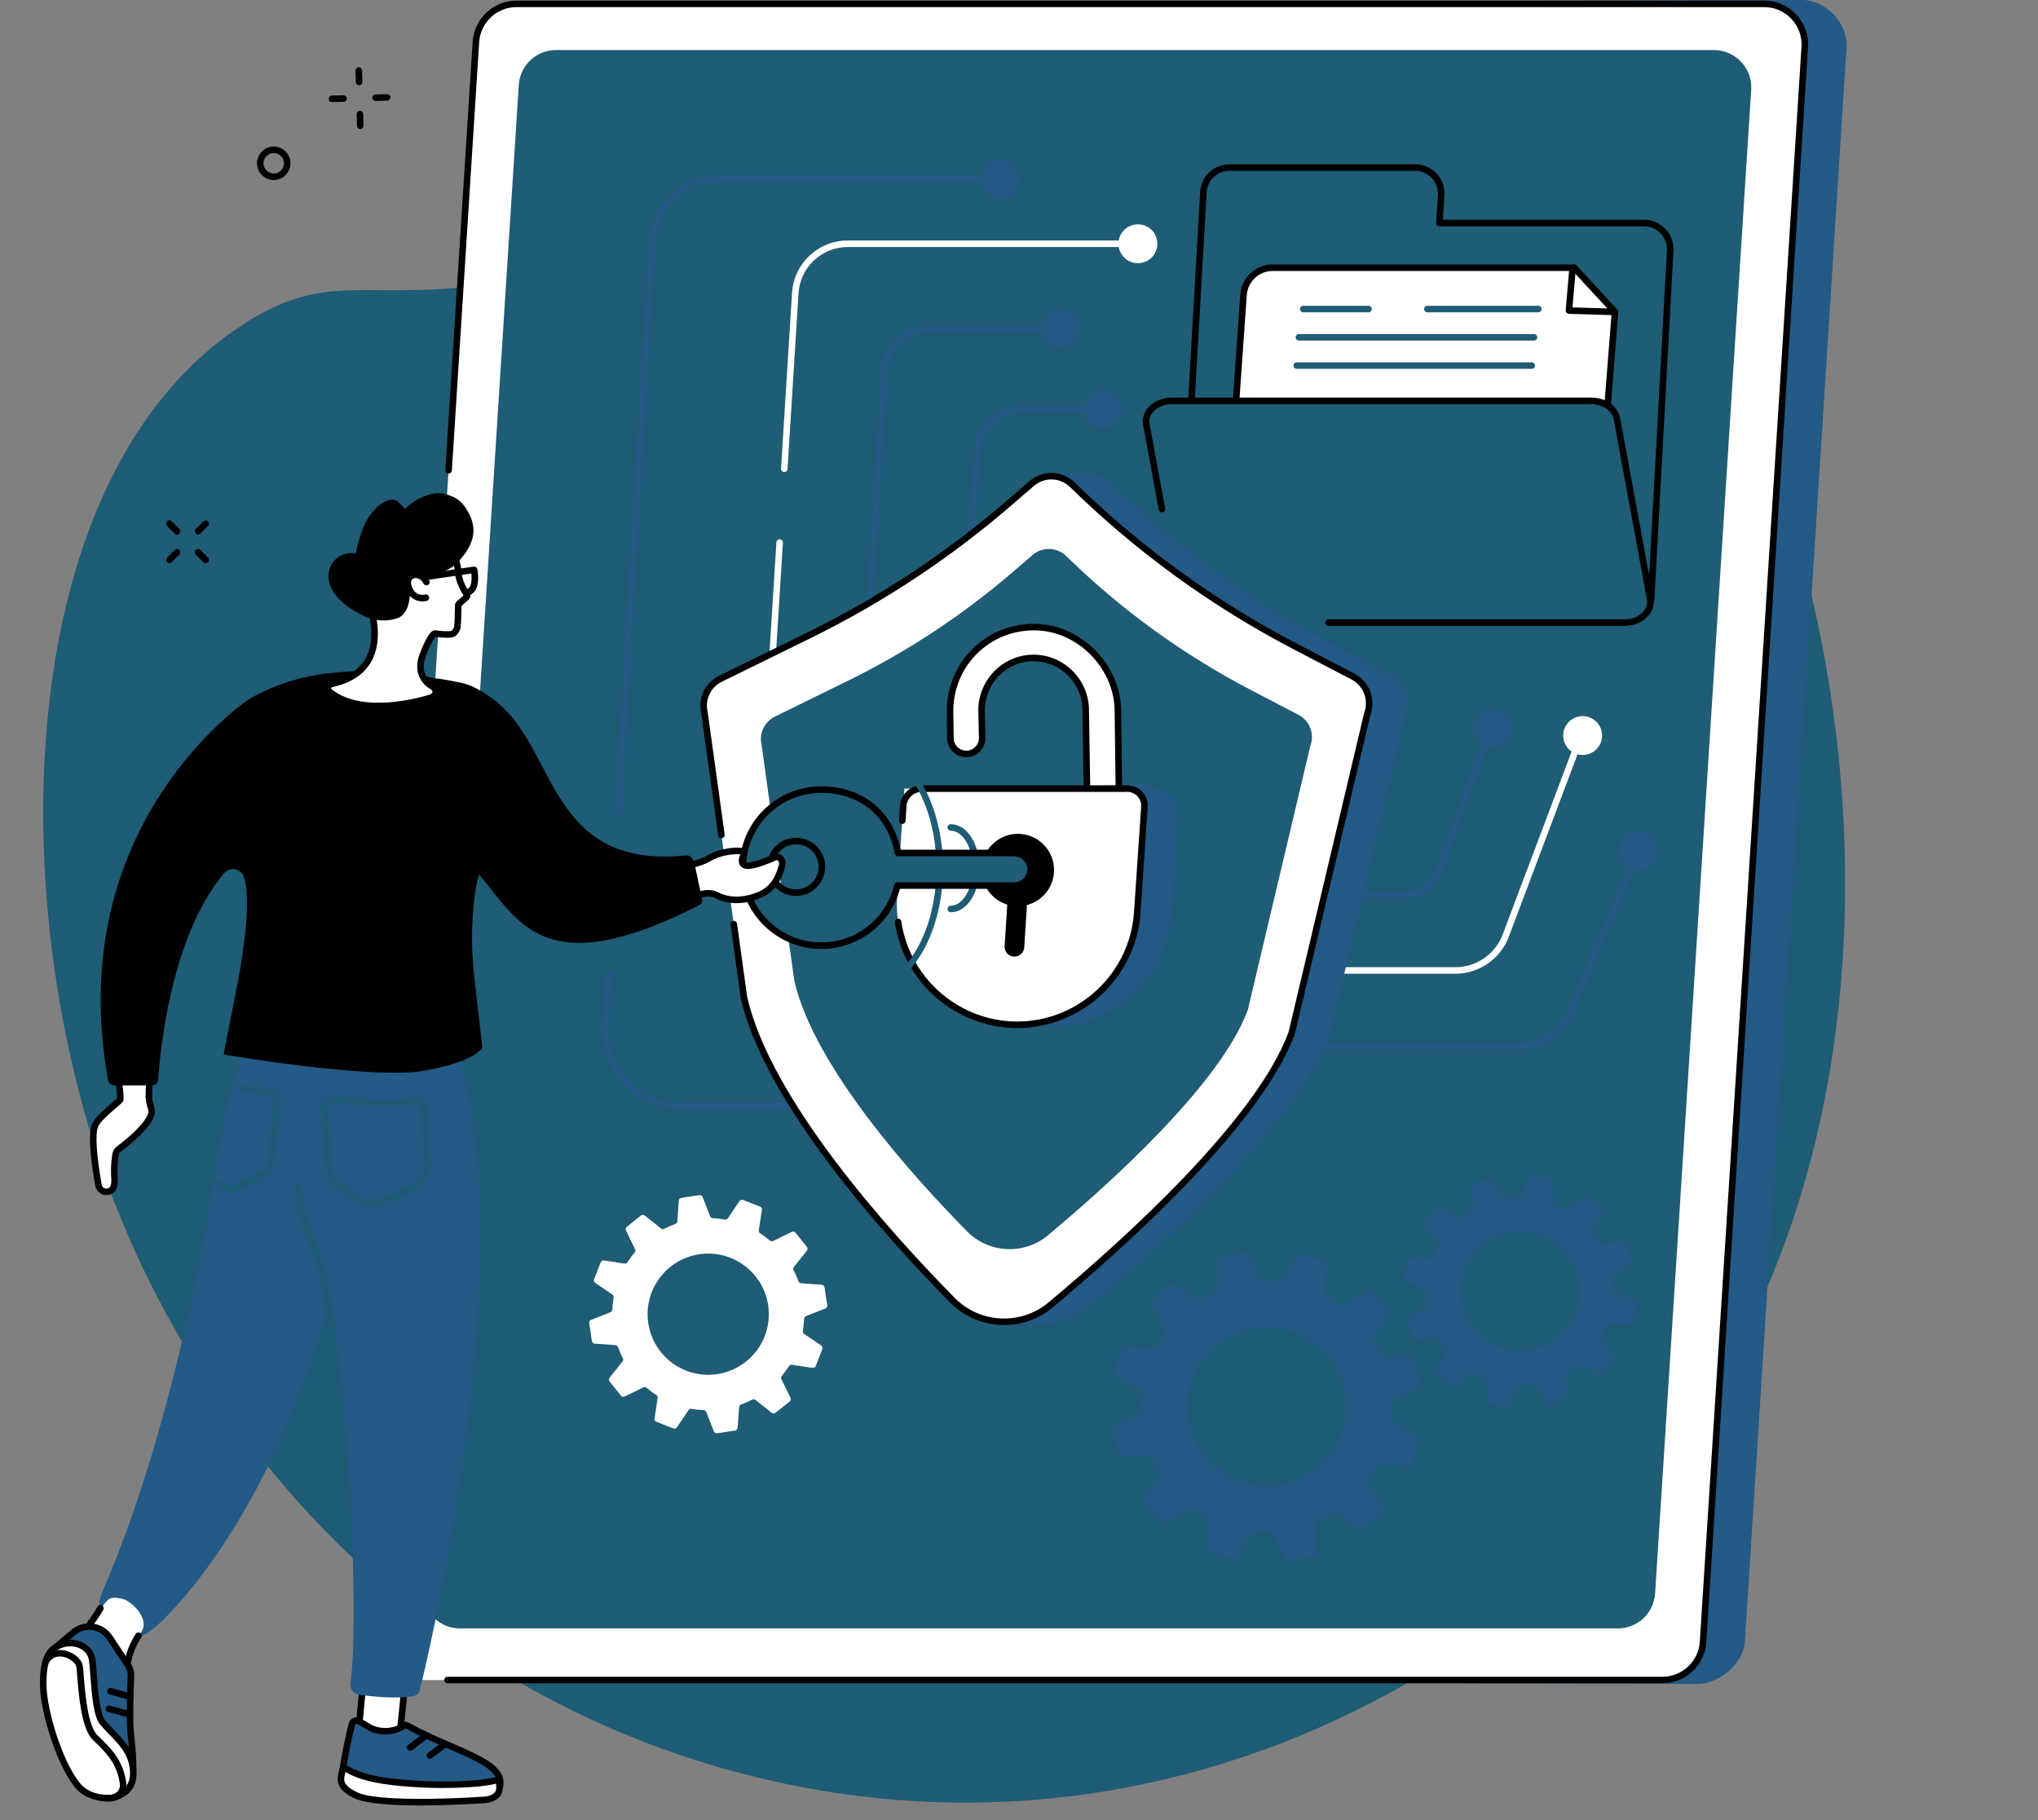 <?xml version="1.0" encoding="UTF-8" standalone="no"?><svg xmlns="http://www.w3.org/2000/svg" xmlns:xlink="http://www.w3.org/1999/xlink" fill="#000000" height="1845.4" preserveAspectRatio="xMidYMid meet" version="1" viewBox="290.7 335.7 2065.7 1845.4" width="2065.7" zoomAndPan="magnify"><rect x="290.7" y="335.7" width="2065.7" height="1845.4" fill="#808080" stroke="none"/><g><g id="change1_1"><path d="M 901.816 2084.309 C 989.422 2123.328 1157.141 2181.078 1365.742 2157.867 C 1633.379 2128.078 1844.402 1980.648 1962.961 1837.227 C 2356.426 1361.316 2102.234 490.113 1731.613 374.75 C 1664.375 353.816 1599.523 359.699 1519.723 366.941 C 1265.922 389.973 1190.484 511.293 921 592.871 C 675.754 667.121 648.16 593.91 539.129 663.348 C 302.621 813.957 290.699 1248.688 404.09 1547.828 C 447.645 1662.73 581.242 1941.539 901.816 2084.309" fill="#1f5c75"/></g><g id="change2_1"><path d="M 2011.508 2042.871 L 753.531 2038.871 C 729.723 2038.871 710.859 2018.762 712.371 1995 L 815.434 378.219 C 816.82 356.496 834.836 339.594 856.594 339.594 L 2117.785 335.703 C 2141.594 335.703 2163.848 359.695 2162.332 383.465 L 2059.27 2000.25 C 2057.887 2021.961 2033.27 2042.871 2011.508 2042.871" fill="#235a86"/></g><g id="change3_1"><path d="M 1975.746 2038.871 L 711.18 2038.871 C 687.367 2038.871 668.504 2018.758 670.02 1995 L 773.082 378.219 C 774.465 356.496 792.48 339.598 814.238 339.598 L 2078.824 339.598 C 2102.629 339.598 2121.488 359.703 2119.977 383.469 L 2016.914 2000.25 C 2015.535 2021.957 1997.512 2038.871 1975.746 2038.871" fill="#ffffff"/></g><g id="change4_1"><path d="M 1975.746 2042.18 L 744.277 2042.18 C 742.453 2042.18 740.969 2040.699 740.969 2038.871 C 740.969 2037.039 742.453 2035.559 744.277 2035.559 L 1975.746 2035.559 C 1995.711 2035.559 2012.344 2019.957 2013.617 2000.039 L 2116.668 383.254 C 2117.355 372.688 2113.734 362.613 2106.484 354.887 C 2099.238 347.16 2089.414 342.898 2078.82 342.898 L 814.242 342.898 C 794.281 342.898 777.652 358.512 776.383 378.422 L 748.703 812.676 C 748.586 814.496 746.984 815.875 745.191 815.77 C 743.367 815.652 741.98 814.086 742.098 812.254 L 769.781 377.996 C 771.27 354.609 790.801 336.289 814.242 336.289 L 2078.82 336.289 C 2091.262 336.289 2102.797 341.281 2111.316 350.359 C 2119.824 359.426 2124.074 371.254 2123.277 383.68 L 2020.23 2000.457 C 2018.73 2023.848 1999.203 2042.18 1975.746 2042.18" fill="inherit"/></g><g id="change5_1"><path d="M 1930.52 1986.57 L 756.891 1986.57 C 735.039 1986.57 717.73 1968.121 719.121 1946.312 L 816.523 421.867 C 817.793 401.938 834.324 386.43 854.289 386.43 L 2027.926 386.43 C 2049.777 386.43 2067.086 404.879 2065.699 426.676 L 1968.293 1951.133 C 1967.023 1971.051 1950.488 1986.57 1930.52 1986.57" fill="#1f5c75"/></g><g id="change3_2"><path d="M 1085.641 814.266 C 1085.57 814.266 1085.5 814.254 1085.43 814.254 C 1083.609 814.133 1082.219 812.566 1082.34 810.742 L 1093.508 632.453 C 1095.367 602.777 1120.121 579.52 1149.871 579.52 L 1444.086 579.52 C 1445.898 579.52 1447.383 581.004 1447.383 582.828 C 1447.383 584.656 1445.898 586.141 1444.086 586.141 L 1149.871 586.141 C 1123.609 586.141 1101.75 606.664 1100.109 632.879 L 1088.938 811.152 C 1088.828 812.91 1087.371 814.266 1085.641 814.266" fill="#ffffff"/></g><g id="change3_3"><path d="M 1072.922 1017.281 C 1072.852 1017.281 1072.781 1017.27 1072.711 1017.27 C 1070.891 1017.16 1069.5 1015.59 1069.609 1013.762 L 1077.648 885.539 C 1077.762 883.719 1079.359 882.34 1081.16 882.449 C 1082.98 882.559 1084.371 884.129 1084.25 885.961 L 1076.219 1014.172 C 1076.109 1015.93 1074.648 1017.281 1072.922 1017.281" fill="#ffffff"/></g><g id="change2_2"><path d="M 1111.02 1460.27 L 981.195 1460.27 C 958.828 1460.27 938.062 1451.301 922.727 1435.031 C 907.387 1418.75 899.676 1397.48 901.004 1375.16 L 904.074 1323.66 C 904.184 1321.828 905.773 1320.449 907.574 1320.551 C 909.398 1320.66 910.789 1322.219 910.68 1324.051 L 907.609 1375.551 C 906.391 1396.039 913.469 1415.551 927.543 1430.488 C 941.617 1445.43 960.672 1453.648 981.195 1453.648 L 1111.02 1453.648 C 1112.84 1453.648 1114.32 1455.129 1114.32 1456.961 C 1114.32 1458.789 1112.84 1460.27 1111.02 1460.27" fill="#235a86"/></g><g id="change2_3"><path d="M 917.23 1161.953 C 917.164 1161.953 917.098 1161.941 917.031 1161.941 C 915.207 1161.832 913.816 1160.258 913.926 1158.445 L 948.352 580.898 C 950.609 543.02 982.105 513.34 1020.055 513.34 L 1302.922 513.34 C 1304.75 513.34 1306.223 514.828 1306.223 516.645 C 1306.223 518.473 1304.75 519.957 1302.922 519.957 L 1020.055 519.957 C 985.602 519.957 957.008 546.895 954.961 581.289 L 920.531 1158.832 C 920.426 1160.602 918.969 1161.953 917.23 1161.953" fill="#235a86"/></g><g id="change2_4"><path d="M 1270 952.703 C 1269.926 952.703 1269.84 952.691 1269.766 952.691 C 1267.945 952.555 1266.57 950.973 1266.699 949.156 L 1278.133 790.969 C 1279.906 766.395 1300.594 747.148 1325.23 747.148 L 1404.367 747.148 C 1406.207 747.148 1407.68 748.633 1407.68 750.461 C 1407.68 752.277 1406.207 753.762 1404.367 753.762 L 1325.23 753.762 C 1304.047 753.762 1286.25 770.32 1284.734 791.453 L 1273.301 949.629 C 1273.172 951.371 1271.723 952.703 1270 952.703" fill="#235a86"/></g><g id="change3_4"><path d="M 1765.988 1322.84 L 1638.18 1322.84 C 1636.355 1322.84 1634.867 1321.352 1634.867 1319.527 C 1634.867 1317.703 1636.355 1316.215 1638.18 1316.215 L 1765.988 1316.215 C 1787.121 1316.215 1806.324 1302.926 1813.77 1283.164 L 1886.859 1089.133 C 1887.496 1087.414 1889.426 1086.543 1891.121 1087.195 C 1892.828 1087.832 1893.703 1089.75 1893.051 1091.457 L 1819.965 1285.488 C 1811.551 1307.828 1789.863 1322.84 1765.988 1322.84" fill="#ffffff"/></g><g id="change2_5"><path d="M 1170.594 980.793 C 1170.535 980.793 1170.469 980.793 1170.391 980.793 C 1168.566 980.68 1167.184 979.102 1167.297 977.281 L 1183.59 711.441 C 1185.18 685.699 1206.617 665.531 1232.402 665.531 L 1364.676 665.531 C 1366.508 665.531 1367.984 667.02 1367.984 668.84 C 1367.984 670.664 1366.508 672.148 1364.676 672.148 L 1232.402 672.148 C 1210.105 672.148 1191.559 689.582 1190.199 711.844 L 1173.891 977.684 C 1173.789 979.441 1172.336 980.793 1170.594 980.793" fill="#235a86"/></g><g id="change2_6"><path d="M 1712.246 1246.855 L 1666.844 1246.855 C 1665.02 1246.855 1663.543 1245.367 1663.543 1243.543 C 1663.543 1241.711 1665.02 1240.23 1666.844 1240.23 L 1712.246 1240.23 C 1727.262 1240.23 1740.797 1230.758 1745.945 1216.656 L 1792.902 1088.148 C 1793.531 1086.438 1795.43 1085.551 1797.152 1086.172 C 1798.855 1086.801 1799.75 1088.699 1799.117 1090.422 L 1752.172 1218.934 C 1746.066 1235.629 1730.031 1246.855 1712.246 1246.855" fill="#235a86"/></g><g id="change2_7"><path d="M 1828.98 1400.039 L 1618.332 1400.039 C 1616.504 1400.039 1615.023 1398.547 1615.023 1396.73 C 1615.023 1394.898 1616.504 1393.418 1618.332 1393.418 L 1828.98 1393.418 C 1850.977 1393.418 1870.742 1380.32 1879.324 1360.059 L 1941.949 1212.07 C 1942.676 1210.387 1944.602 1209.598 1946.289 1210.312 C 1947.973 1211.02 1948.762 1212.957 1948.059 1214.652 L 1885.41 1362.637 C 1875.797 1385.359 1853.645 1400.039 1828.98 1400.039" fill="#235a86"/></g><g id="change3_5"><path d="M 1914.566 1081.391 C 1914.566 1092.266 1905.734 1101.086 1894.855 1101.086 C 1883.98 1101.086 1875.16 1092.266 1875.16 1081.391 C 1875.16 1070.5 1883.98 1061.68 1894.855 1061.68 C 1905.734 1061.68 1914.566 1070.5 1914.566 1081.391" fill="#ffffff"/></g><g id="change2_8"><path d="M 1823.383 1073.945 C 1823.383 1084.832 1814.566 1093.645 1803.684 1093.645 C 1792.789 1093.645 1783.973 1084.832 1783.973 1073.945 C 1783.973 1063.062 1792.789 1054.246 1803.684 1054.246 C 1814.566 1054.246 1823.383 1063.062 1823.383 1073.945" fill="#235a86"/></g><g id="change2_9"><path d="M 1970.57 1198.285 C 1970.57 1209.168 1961.746 1218.004 1950.867 1218.004 C 1940 1218.004 1931.172 1209.168 1931.172 1198.285 C 1931.172 1187.406 1940 1178.594 1950.867 1178.594 C 1961.746 1178.594 1970.57 1187.406 1970.57 1198.285" fill="#235a86"/></g><g id="change3_6"><path d="M 1463.781 582.82 C 1463.781 593.707 1454.965 602.523 1444.082 602.523 C 1433.195 602.523 1424.367 593.707 1424.367 582.82 C 1424.367 571.938 1433.195 563.121 1444.082 563.121 C 1454.965 563.121 1463.781 571.938 1463.781 582.82" fill="#ffffff"/></g><g id="change2_10"><path d="M 1384.996 668.98 C 1384.996 679.871 1376.184 688.691 1365.297 688.691 C 1354.406 688.691 1345.586 679.871 1345.586 668.98 C 1345.586 658.105 1354.406 649.281 1365.297 649.281 C 1376.184 649.281 1384.996 658.105 1384.996 668.98" fill="#235a86"/></g><g id="change2_11"><path d="M 1427.66 751.188 C 1427.66 762.066 1418.84 770.891 1407.957 770.891 C 1397.074 770.891 1388.254 762.066 1388.254 751.188 C 1388.254 740.305 1397.074 731.484 1407.957 731.484 C 1418.84 731.484 1427.66 740.305 1427.66 751.188" fill="#235a86"/></g><g id="change2_12"><path d="M 1323.938 516.797 C 1323.938 527.672 1315.113 536.496 1304.227 536.496 C 1293.352 536.496 1284.531 527.672 1284.531 516.797 C 1284.531 505.91 1293.352 497.09 1304.227 497.09 C 1315.113 497.09 1323.938 505.91 1323.938 516.797" fill="#235a86"/></g><g id="change1_2"><path d="M 1749.676 561.852 L 1751.449 533.684 C 1752.43 518.426 1740.316 505.516 1725.02 505.516 L 1536.902 505.516 C 1522.93 505.516 1511.367 516.367 1510.473 530.305 L 1487.59 928.629 C 1486.613 943.898 1498.738 956.809 1514.023 956.809 L 1937.965 965.703 C 1951.938 965.703 1963.504 954.852 1964.395 940.902 L 1983.594 590.02 C 1984.574 574.762 1972.461 561.852 1957.164 561.852 L 1749.676 561.852" fill="#1f5c75"/></g><g id="change4_2"><path d="M 1536.902 508.824 C 1524.707 508.824 1514.547 518.359 1513.777 530.52 L 1490.895 928.828 C 1490.488 935.301 1492.695 941.465 1497.121 946.184 C 1501.543 950.902 1507.551 953.5 1514.02 953.5 L 1938.031 962.398 C 1950.164 962.398 1960.324 952.863 1961.098 940.691 L 1980.293 589.84 C 1980.707 583.344 1978.5 577.191 1974.066 572.473 C 1969.641 567.754 1963.633 565.156 1957.164 565.156 L 1749.676 565.156 C 1748.754 565.156 1747.887 564.777 1747.262 564.102 C 1746.637 563.441 1746.305 562.547 1746.367 561.637 L 1748.156 533.473 C 1748.559 527.016 1746.352 520.859 1741.93 516.141 C 1737.492 511.422 1731.5 508.824 1725.027 508.824 Z M 1937.969 969.016 L 1513.961 960.117 C 1505.699 960.117 1497.988 956.773 1492.289 950.707 C 1486.59 944.637 1483.762 936.719 1484.301 928.422 L 1507.168 530.113 C 1508.176 514.465 1521.227 502.207 1536.902 502.207 L 1725.027 502.207 C 1733.336 502.207 1741.059 505.539 1746.746 511.609 C 1752.434 517.676 1755.289 525.594 1754.75 533.891 L 1753.191 558.539 L 1957.164 558.539 C 1965.484 558.539 1973.195 561.871 1978.895 567.938 C 1984.582 574.004 1987.426 581.922 1986.898 590.219 L 1967.703 941.082 C 1966.711 956.762 1953.645 969.016 1937.969 969.016" fill="inherit"/></g><g id="change3_7"><path d="M 1904.824 940.148 L 1927.672 651.93 L 1886.312 607.086 L 1580.668 607.086 C 1565.102 607.086 1552.199 619.113 1551.125 634.629 L 1529.707 940.148 L 1904.824 940.148" fill="#ffffff"/></g><g id="change4_3"><path d="M 1533.262 936.848 L 1901.754 936.848 L 1924.242 653.121 L 1884.863 610.398 L 1580.664 610.398 C 1566.898 610.398 1555.383 621.145 1554.422 634.863 Z M 1907.879 943.457 L 1526.168 943.457 L 1547.824 634.402 C 1549.02 617.234 1563.449 603.777 1580.664 603.777 L 1887.766 603.777 L 1931.078 650.762 L 1907.879 943.457" fill="inherit"/></g><g id="change4_4"><path d="M 1927.664 655.238 C 1927.629 655.238 1927.594 655.238 1927.57 655.238 L 1880.867 653.855 C 1879.957 653.82 1879.105 653.426 1878.5 652.742 C 1877.883 652.066 1877.586 651.164 1877.672 650.266 L 1881.152 609.832 C 1881.309 608.02 1882.918 606.68 1884.742 606.82 C 1886.555 606.977 1887.895 608.574 1887.754 610.398 L 1884.566 647.34 L 1927.758 648.629 C 1929.582 648.688 1931.027 650.207 1930.969 652.043 C 1930.922 653.832 1929.453 655.238 1927.664 655.238" fill="inherit"/></g><g id="change5_2"><path d="M 1843.312 709.648 L 1605.09 709.648 C 1603.266 709.648 1601.781 708.176 1601.781 706.34 C 1601.781 704.516 1603.266 703.031 1605.09 703.031 L 1843.312 703.031 C 1845.125 703.031 1846.609 704.516 1846.609 706.34 C 1846.609 708.176 1845.125 709.648 1843.312 709.648" fill="#1f5c75"/></g><g id="change5_3"><path d="M 1845.516 680.969 L 1607.312 680.969 C 1605.473 680.969 1604 679.496 1604 677.656 C 1604 675.832 1605.473 674.355 1607.312 674.355 L 1845.516 674.355 C 1847.352 674.355 1848.828 675.832 1848.828 677.656 C 1848.828 679.496 1847.352 680.969 1845.516 680.969" fill="#1f5c75"/></g><g id="change5_4"><path d="M 1849.914 652.316 L 1737.426 652.316 C 1735.605 652.316 1734.117 650.828 1734.117 649.008 C 1734.117 647.176 1735.605 645.695 1737.426 645.695 L 1849.914 645.695 C 1851.746 645.695 1853.223 647.176 1853.223 649.008 C 1853.223 650.828 1851.746 652.316 1849.914 652.316" fill="#1f5c75"/></g><g id="change5_5"><path d="M 1677.871 652.316 L 1611.707 652.316 C 1609.879 652.316 1608.398 650.828 1608.398 649.008 C 1608.398 647.176 1609.879 645.695 1611.707 645.695 L 1677.871 645.695 C 1679.703 645.695 1681.184 647.176 1681.184 649.008 C 1681.184 650.828 1679.703 652.316 1677.871 652.316" fill="#1f5c75"/></g><g id="change1_3"><path d="M 1937.09 966.926 L 1512.586 966.926 C 1499.418 966.926 1488.262 959.316 1486.367 949.031 L 1452.629 765.961 C 1450.289 753.348 1462.684 742.047 1478.832 742.047 L 1903.348 742.047 C 1916.492 742.047 1927.66 749.668 1929.551 759.945 L 1963.305 943.012 C 1965.633 955.629 1953.25 966.926 1937.09 966.926" fill="#1f5c75"/></g><g id="change4_5"><path d="M 1937.094 970.238 L 1637.344 970.238 C 1635.52 970.238 1634.035 968.754 1634.035 966.93 C 1634.035 965.109 1635.52 963.625 1637.344 963.625 L 1937.094 963.625 C 1945.074 963.625 1952.398 960.547 1956.699 955.367 C 1958.762 952.902 1961.008 948.848 1960.055 943.621 L 1926.289 760.543 C 1924.695 751.887 1914.832 745.355 1903.34 745.355 L 1478.832 745.355 C 1470.852 745.355 1463.512 748.445 1459.215 753.613 C 1457.164 756.09 1454.906 760.133 1455.871 765.359 L 1471.695 851.211 C 1472.035 853 1470.84 854.727 1469.043 855.062 C 1467.254 855.379 1465.516 854.207 1465.191 852.406 L 1449.363 766.566 C 1448.254 760.52 1449.945 754.41 1454.133 749.375 C 1459.672 742.715 1468.895 738.742 1478.832 738.742 L 1903.34 738.742 C 1918.215 738.742 1930.598 747.41 1932.797 759.348 L 1966.559 942.426 C 1967.672 948.473 1965.98 954.57 1961.793 959.602 C 1956.238 966.266 1947.016 970.238 1937.094 970.238" fill="inherit"/></g><g id="change2_13"><path d="M 1581.48 1841.73 C 1537.246 1845.512 1498.332 1812.699 1494.551 1768.461 C 1490.777 1724.223 1523.574 1685.289 1567.832 1681.523 C 1612.066 1677.75 1650.992 1710.562 1654.754 1754.801 C 1658.535 1799.043 1625.73 1837.961 1581.48 1841.73 Z M 1725.848 1714.562 C 1725.434 1712.711 1723.773 1711.402 1721.875 1711.41 L 1694.422 1711.523 C 1692.816 1711.523 1691.383 1710.57 1690.734 1709.109 C 1688.516 1704.191 1686.027 1699.453 1683.258 1694.934 C 1682.426 1693.57 1682.449 1691.863 1683.352 1690.543 L 1698.832 1667.883 C 1699.895 1666.32 1699.734 1664.223 1698.449 1662.832 L 1682.078 1645.223 C 1680.793 1643.832 1678.711 1643.52 1677.062 1644.48 L 1653.328 1658.312 C 1651.949 1659.121 1650.238 1659.012 1648.941 1658.082 C 1644.609 1654.973 1640.082 1652.133 1635.387 1649.582 C 1633.984 1648.82 1633.145 1647.32 1633.262 1645.73 L 1635.355 1618.312 C 1635.492 1616.422 1634.312 1614.68 1632.496 1614.133 L 1609.527 1607.07 C 1607.711 1606.512 1605.758 1607.281 1604.82 1608.934 L 1591.191 1632.754 C 1590.395 1634.141 1588.867 1634.902 1587.273 1634.742 C 1582.004 1634.223 1576.66 1634.043 1571.273 1634.191 C 1569.68 1634.242 1568.191 1633.371 1567.5 1631.922 L 1555.613 1607.152 C 1554.797 1605.441 1552.906 1604.531 1551.055 1604.953 L 1527.641 1610.332 C 1525.781 1610.75 1524.477 1612.402 1524.488 1614.301 L 1524.582 1641.781 C 1524.582 1643.383 1523.637 1644.812 1522.18 1645.473 C 1517.262 1647.68 1512.535 1650.184 1508.02 1652.953 C 1506.648 1653.789 1504.938 1653.762 1503.621 1652.863 L 1480.984 1637.383 C 1479.422 1636.301 1477.316 1636.461 1475.938 1637.75 L 1458.332 1654.133 C 1456.953 1655.422 1456.633 1657.512 1457.59 1659.141 L 1471.422 1682.91 C 1472.219 1684.293 1472.113 1685.992 1471.188 1687.293 C 1468.074 1691.633 1465.238 1696.16 1462.688 1700.859 C 1461.926 1702.262 1460.438 1703.102 1458.832 1702.98 L 1431.445 1700.891 C 1429.555 1700.75 1427.824 1701.934 1427.27 1703.75 L 1420.207 1726.742 C 1419.641 1728.551 1420.418 1730.512 1422.066 1731.453 L 1445.871 1745.082 C 1447.254 1745.883 1448.02 1747.41 1447.871 1749 C 1447.34 1754.281 1447.156 1759.633 1447.316 1765.02 C 1447.359 1766.621 1446.488 1768.102 1445.031 1768.793 L 1420.289 1780.68 C 1418.578 1781.512 1417.668 1783.402 1418.09 1785.25 L 1423.457 1808.691 C 1423.891 1810.543 1425.539 1811.852 1427.43 1811.84 L 1454.891 1811.742 C 1456.484 1811.73 1457.918 1812.691 1458.578 1814.152 C 1460.789 1819.07 1463.285 1823.801 1466.047 1828.332 C 1466.887 1829.691 1466.863 1831.402 1465.973 1832.711 L 1450.484 1855.371 C 1449.422 1856.941 1449.57 1859.043 1450.855 1860.422 L 1467.227 1878.031 C 1468.52 1879.422 1470.594 1879.73 1472.238 1878.781 L 1495.973 1864.949 C 1497.355 1864.141 1499.062 1864.242 1500.371 1865.18 C 1504.707 1868.289 1509.242 1871.133 1513.926 1873.68 C 1515.328 1874.441 1516.168 1875.93 1516.051 1877.531 L 1513.957 1904.941 C 1513.809 1906.832 1515 1908.57 1516.805 1909.133 L 1539.773 1916.191 C 1541.602 1916.75 1543.547 1915.973 1544.492 1914.32 L 1558.121 1890.512 C 1558.906 1889.121 1560.438 1888.359 1562.031 1888.512 C 1567.309 1889.031 1572.645 1889.211 1578.039 1889.062 C 1579.633 1889.02 1581.121 1889.891 1581.812 1891.332 L 1593.688 1916.109 C 1594.508 1917.82 1596.41 1918.73 1598.258 1918.312 L 1621.684 1912.93 C 1623.531 1912.5 1624.836 1910.852 1624.828 1908.961 L 1624.73 1881.48 C 1624.719 1879.871 1625.664 1878.441 1627.133 1877.789 C 1632.051 1875.57 1636.777 1873.082 1641.293 1870.312 C 1642.652 1869.473 1644.363 1869.492 1645.691 1870.391 L 1668.32 1885.883 C 1669.891 1886.953 1671.984 1886.789 1673.375 1885.5 L 1690.98 1869.121 C 1692.371 1867.832 1692.668 1865.75 1691.711 1864.109 L 1677.891 1840.352 C 1677.086 1838.973 1677.199 1837.262 1678.125 1835.961 C 1681.238 1831.621 1684.074 1827.09 1686.613 1822.402 C 1687.379 1820.992 1688.875 1820.152 1690.469 1820.27 L 1717.855 1822.359 C 1719.75 1822.512 1721.492 1821.32 1722.043 1819.512 L 1729.109 1796.512 C 1729.66 1794.703 1728.883 1792.75 1727.238 1791.801 L 1703.441 1778.172 C 1702.059 1777.383 1701.285 1775.852 1701.445 1774.262 C 1701.965 1768.98 1702.145 1763.633 1701.996 1758.23 C 1701.953 1756.633 1702.824 1755.152 1704.27 1754.461 L 1729.023 1742.57 C 1730.734 1741.75 1731.648 1739.852 1731.223 1738.012 L 1725.848 1714.562" fill="#235a86"/></g><g id="change2_14"><path d="M 1843.094 1703.609 C 1810.496 1710.16 1778.754 1689.043 1772.199 1656.441 C 1765.66 1623.84 1786.777 1592.113 1819.379 1585.562 C 1851.98 1579.012 1883.723 1600.133 1890.25 1632.723 C 1896.805 1665.32 1875.695 1697.062 1843.094 1703.609 Z M 1939.75 1596.781 C 1939.273 1595.441 1937.945 1594.602 1936.535 1594.773 L 1916.117 1597.172 C 1914.91 1597.312 1913.773 1596.723 1913.164 1595.691 C 1911.109 1592.211 1908.848 1588.902 1906.406 1585.77 C 1905.668 1584.832 1905.535 1583.551 1906.098 1582.5 L 1915.699 1564.332 C 1916.371 1563.07 1916.07 1561.531 1914.996 1560.602 L 1901.324 1548.883 C 1900.25 1547.961 1898.672 1547.902 1897.523 1548.754 L 1881.031 1561.051 C 1880.074 1561.77 1878.793 1561.844 1877.742 1561.254 C 1874.262 1559.301 1870.66 1557.574 1866.941 1556.082 C 1865.844 1555.633 1865.09 1554.594 1865.039 1553.391 L 1864.277 1532.812 C 1864.227 1531.402 1863.199 1530.203 1861.812 1529.941 L 1844.113 1526.633 C 1842.711 1526.371 1841.324 1527.113 1840.762 1528.422 L 1832.645 1547.293 C 1832.164 1548.391 1831.102 1549.094 1829.891 1549.102 C 1825.922 1549.164 1821.941 1549.48 1817.945 1550.051 C 1816.762 1550.223 1815.578 1549.691 1814.93 1548.684 L 1804 1531.254 C 1803.258 1530.051 1801.766 1529.531 1800.426 1530 L 1783.453 1535.98 C 1782.113 1536.461 1781.277 1537.793 1781.445 1539.203 L 1783.848 1559.641 C 1783.98 1560.832 1783.395 1561.98 1782.367 1562.59 C 1778.898 1564.652 1775.586 1566.914 1772.453 1569.352 C 1771.52 1570.09 1770.25 1570.223 1769.188 1569.664 L 1751.031 1560.051 C 1749.777 1559.391 1748.223 1559.684 1747.301 1560.762 L 1735.594 1574.441 C 1734.672 1575.523 1734.613 1577.09 1735.461 1578.23 L 1747.758 1594.742 C 1748.473 1595.703 1748.547 1596.98 1747.961 1598.02 C 1746.023 1601.523 1744.289 1605.133 1742.781 1608.844 C 1742.34 1609.953 1741.297 1610.703 1740.102 1610.742 L 1719.543 1611.5 C 1718.121 1611.551 1716.938 1612.582 1716.66 1613.98 L 1713.359 1631.691 C 1713.109 1633.082 1713.852 1634.473 1715.145 1635.031 L 1734.004 1643.172 C 1735.102 1643.641 1735.809 1644.711 1735.82 1645.91 C 1735.891 1649.883 1736.203 1653.883 1736.766 1657.883 C 1736.934 1659.062 1736.418 1660.242 1735.402 1660.883 L 1717.988 1671.82 C 1716.781 1672.57 1716.266 1674.062 1716.734 1675.402 L 1722.715 1692.391 C 1723.191 1693.73 1724.531 1694.562 1725.93 1694.402 L 1746.355 1692.004 C 1747.539 1691.859 1748.699 1692.453 1749.312 1693.48 C 1751.367 1696.953 1753.629 1700.262 1756.066 1703.402 C 1756.809 1704.34 1756.941 1705.613 1756.379 1706.672 L 1746.762 1724.84 C 1746.105 1726.09 1746.395 1727.641 1747.48 1728.562 L 1761.152 1740.281 C 1762.227 1741.211 1763.793 1741.262 1764.941 1740.41 L 1781.434 1728.109 C 1782.402 1727.402 1783.684 1727.332 1784.711 1727.91 C 1788.203 1729.863 1791.812 1731.59 1795.52 1733.094 C 1796.633 1733.543 1797.387 1734.582 1797.422 1735.781 L 1798.188 1756.352 C 1798.25 1757.77 1799.277 1758.961 1800.664 1759.223 L 1818.352 1762.543 C 1819.75 1762.801 1821.148 1762.051 1821.699 1760.75 L 1829.82 1741.883 C 1830.312 1740.781 1831.375 1740.082 1832.57 1740.062 C 1836.543 1740.004 1840.535 1739.691 1844.531 1739.121 C 1845.715 1738.953 1846.887 1739.473 1847.52 1740.492 L 1858.465 1757.922 C 1859.215 1759.121 1860.711 1759.641 1862.051 1759.172 L 1879.02 1753.18 C 1880.359 1752.711 1881.199 1751.371 1881.031 1749.961 L 1878.625 1729.523 C 1878.484 1728.332 1879.082 1727.191 1880.109 1726.57 C 1883.578 1724.512 1886.891 1722.254 1890.012 1719.812 C 1890.957 1719.07 1892.223 1718.941 1893.289 1719.5 L 1911.43 1729.113 C 1912.699 1729.781 1914.242 1729.48 1915.164 1728.402 L 1926.871 1714.73 C 1927.793 1713.652 1927.852 1712.082 1927.004 1710.941 L 1914.707 1694.434 C 1913.992 1693.473 1913.93 1692.191 1914.504 1691.141 C 1916.453 1687.652 1918.188 1684.043 1919.684 1680.332 C 1920.137 1679.223 1921.18 1678.473 1922.363 1678.422 L 1942.934 1677.66 C 1944.344 1677.613 1945.539 1676.582 1945.789 1675.18 L 1949.102 1657.48 C 1949.367 1656.082 1948.625 1654.691 1947.32 1654.133 L 1928.461 1646 C 1927.359 1645.531 1926.668 1644.453 1926.645 1643.262 C 1926.582 1639.281 1926.262 1635.293 1925.699 1631.293 C 1925.531 1630.102 1926.059 1628.922 1927.062 1628.293 L 1944.488 1617.352 C 1945.684 1616.59 1946.207 1615.102 1945.73 1613.762 L 1939.75 1596.781" fill="#235a86"/></g><g id="change3_8"><path d="M 1009.18 1729.422 C 975.258 1729.781 947.473 1702.559 947.121 1668.641 C 946.77 1634.711 973.984 1606.93 1007.91 1606.57 C 1041.828 1606.219 1069.621 1633.441 1069.969 1667.359 C 1070.32 1701.289 1043.109 1729.07 1009.18 1729.422 Z M 1126.43 1640.762 C 1126.211 1639.328 1125.031 1638.23 1123.59 1638.129 L 1102.66 1636.648 C 1101.441 1636.559 1100.398 1635.75 1099.988 1634.602 C 1098.578 1630.73 1096.949 1626.98 1095.102 1623.371 C 1094.539 1622.289 1094.648 1620.988 1095.422 1620.031 L 1108.512 1603.648 C 1109.41 1602.52 1109.41 1600.91 1108.512 1599.781 L 1097.039 1585.43 C 1096.129 1584.301 1094.559 1583.941 1093.262 1584.578 L 1074.391 1593.762 C 1073.289 1594.301 1071.988 1594.121 1071.051 1593.34 C 1067.93 1590.719 1064.641 1588.301 1061.211 1586.09 C 1060.18 1585.43 1059.629 1584.238 1059.809 1583.031 L 1062.969 1562.262 C 1063.191 1560.828 1062.379 1559.441 1061.031 1558.91 L 1043.93 1552.219 C 1042.578 1551.691 1041.051 1552.172 1040.238 1553.371 L 1028.5 1570.738 C 1027.809 1571.75 1026.602 1572.25 1025.398 1572.039 C 1021.41 1571.34 1017.352 1570.898 1013.238 1570.711 C 1012.02 1570.648 1010.941 1569.898 1010.488 1568.762 L 1002.852 1549.211 C 1002.32 1547.859 1000.93 1547.051 999.5 1547.27 L 981.348 1550.039 C 979.914 1550.25 978.82 1551.441 978.719 1552.879 L 977.23 1573.828 C 977.145 1575.051 976.336 1576.078 975.188 1576.5 C 971.316 1577.91 967.57 1579.539 963.969 1581.391 C 962.883 1581.949 961.578 1581.84 960.625 1581.07 L 944.262 1567.98 C 943.129 1567.078 941.52 1567.078 940.391 1567.98 L 926.047 1579.461 C 924.914 1580.371 924.562 1581.93 925.195 1583.238 L 934.375 1602.129 C 934.906 1603.23 934.73 1604.52 933.949 1605.461 C 931.328 1608.59 928.906 1611.879 926.699 1615.309 C 926.039 1616.34 924.855 1616.891 923.645 1616.711 L 902.895 1613.559 C 901.465 1613.34 900.07 1614.141 899.543 1615.488 L 892.855 1632.609 C 892.324 1633.961 892.805 1635.488 894.004 1636.301 L 911.359 1648.051 C 912.371 1648.73 912.867 1649.941 912.656 1651.141 C 911.961 1655.141 911.516 1659.211 911.324 1663.32 C 911.27 1664.539 910.52 1665.621 909.379 1666.07 L 889.836 1673.719 C 888.488 1674.238 887.688 1675.641 887.902 1677.07 L 890.66 1695.238 C 890.879 1696.672 892.062 1697.762 893.508 1697.871 L 914.434 1699.352 C 915.652 1699.441 916.688 1700.25 917.105 1701.398 C 918.512 1705.27 920.141 1709.02 921.992 1712.629 C 922.551 1713.711 922.438 1715.012 921.676 1715.961 L 908.586 1732.352 C 907.684 1733.48 907.684 1735.078 908.586 1736.219 L 920.055 1750.57 C 920.961 1751.699 922.527 1752.051 923.832 1751.422 L 942.707 1742.23 C 943.809 1741.699 945.105 1741.879 946.039 1742.66 C 949.168 1745.281 952.453 1747.699 955.883 1749.91 C 956.91 1750.57 957.465 1751.762 957.281 1752.961 L 954.121 1773.73 C 953.906 1775.172 954.711 1776.559 956.059 1777.09 L 973.16 1783.781 C 974.512 1784.301 976.047 1783.828 976.855 1782.621 L 988.594 1765.25 C 989.281 1764.238 990.488 1763.75 991.691 1763.961 C 995.68 1764.66 999.742 1765.102 1003.852 1765.289 C 1005.078 1765.34 1006.16 1766.102 1006.602 1767.238 L 1014.238 1786.789 C 1014.77 1788.141 1016.16 1788.941 1017.59 1788.719 L 1035.75 1785.961 C 1037.18 1785.738 1038.27 1784.559 1038.371 1783.121 L 1039.859 1762.172 C 1039.949 1760.949 1040.762 1759.91 1041.91 1759.5 C 1045.781 1758.09 1049.52 1756.461 1053.129 1754.609 C 1054.211 1754.051 1055.512 1754.16 1056.469 1754.922 L 1072.828 1768.012 C 1073.961 1768.922 1075.57 1768.922 1076.699 1768.012 L 1091.051 1756.539 C 1092.18 1755.629 1092.531 1754.059 1091.898 1752.762 L 1082.719 1733.871 C 1082.18 1732.77 1082.359 1731.469 1083.148 1730.539 C 1085.762 1727.41 1088.18 1724.121 1090.391 1720.691 C 1091.051 1719.66 1092.238 1719.102 1093.449 1719.289 L 1114.199 1722.441 C 1115.629 1722.66 1117.02 1721.859 1117.551 1720.5 L 1124.238 1703.391 C 1124.77 1702.039 1124.289 1700.5 1123.09 1699.691 L 1105.73 1687.949 C 1104.719 1687.262 1104.23 1686.051 1104.441 1684.852 C 1105.129 1680.859 1105.578 1676.789 1105.77 1672.672 C 1105.82 1671.449 1106.578 1670.371 1107.711 1669.93 L 1127.262 1662.281 C 1128.602 1661.75 1129.41 1660.359 1129.191 1658.93 L 1126.43 1640.762" fill="#ffffff"/></g><g id="change2_15"><path d="M 1055.258 1022.008 L 1145.621 977.652 C 1219.156 941.551 1287.777 896.207 1349.809 842.691 L 1354.25 815.223 C 1354.25 815.223 1384.887 815.562 1391.438 815.191 C 1399.82 814.707 1408.324 817.641 1414.75 823.918 C 1482.066 889.812 1558.711 945.434 1642.238 989.008 L 1701.324 1019.844 C 1715.043 1027.008 1720.105 1039.629 1715.969 1057.781 L 1638.746 1383.988 C 1605.133 1475.254 1469.762 1597.371 1393.57 1660.941 C 1379.703 1672.504 1362.766 1678.152 1345.902 1678.051 C 1338.422 1678.004 1307.461 1678.98 1307.461 1678.98 C 1307.461 1678.98 1300.895 1665.934 1292.223 1657.121 C 1223.746 1587.551 1103.613 1453.621 1079.246 1348.152 L 1038.816 1056.578 C 1035.598 1042.637 1042.406 1028.316 1055.258 1022.008" fill="#235a86"/></g><g id="change3_9"><path d="M 1021.031 1023.742 L 1110.699 979.738 C 1183.668 943.922 1251.75 898.926 1313.297 845.84 L 1336.406 825.906 C 1348.426 815.543 1366.387 816.109 1377.723 827.207 C 1444.52 892.582 1520.582 947.766 1603.438 991.004 L 1662.074 1021.594 C 1675.695 1028.703 1681.926 1044.824 1676.613 1059.25 L 1599.988 1382.914 C 1566.641 1473.469 1430.871 1595.777 1355.266 1658.859 C 1325.988 1683.277 1282.906 1681.098 1256.16 1653.926 C 1188.227 1584.898 1069 1452.008 1044.828 1347.355 L 1004.723 1058.051 C 1001.531 1044.215 1008.281 1030.004 1021.031 1023.742" fill="#ffffff"/></g><g id="change1_4"><path d="M 1076.109 1062.191 L 1150.352 1025.75 C 1210.77 996.102 1267.141 958.84 1318.102 914.879 L 1337.23 898.379 C 1347.18 889.801 1362.051 890.262 1371.441 899.461 C 1426.75 953.578 1489.719 999.281 1558.328 1035.078 L 1606.871 1060.41 C 1618.148 1066.289 1623.301 1079.641 1618.91 1091.578 L 1555.469 1359.57 C 1527.852 1434.539 1415.449 1535.809 1352.852 1588.031 C 1328.609 1608.25 1292.93 1606.449 1270.789 1583.949 C 1214.539 1526.801 1115.828 1416.77 1095.82 1330.129 L 1062.609 1090.59 C 1059.961 1079.129 1065.559 1067.371 1076.109 1062.191" fill="#1f5c75"/></g><g id="change4_6"><path d="M 1308.492 1678.98 C 1288.543 1678.988 1268.629 1671.32 1253.797 1656.25 C 1184.984 1586.328 1065.91 1453.332 1041.613 1348.105 C 1041.594 1348.012 1041.574 1347.91 1041.562 1347.816 L 1031.191 1273.027 C 1030.941 1271.215 1032.199 1269.547 1034.012 1269.301 C 1035.812 1269.051 1037.492 1270.316 1037.742 1272.117 L 1048.086 1346.758 C 1072.113 1450.379 1190.227 1582.219 1258.52 1651.609 C 1283.863 1677.371 1325.434 1679.43 1353.141 1656.32 C 1429.977 1592.219 1563.758 1471.379 1596.805 1381.973 L 1673.395 1058.484 C 1673.418 1058.359 1673.445 1058.227 1673.5 1058.113 C 1678.223 1045.289 1672.648 1030.863 1660.543 1024.535 L 1601.91 993.953 C 1518.703 950.523 1442.488 895.23 1375.406 829.578 C 1365.207 819.594 1349.359 819.105 1338.559 828.418 L 1315.461 848.344 C 1253.734 901.59 1185.328 946.797 1112.156 982.715 L 1022.488 1026.73 C 1011.059 1032.336 1005.082 1044.906 1007.949 1057.316 C 1007.969 1057.406 1007.992 1057.5 1008 1057.594 L 1025.211 1181.754 C 1025.461 1183.555 1024.199 1185.234 1022.391 1185.48 C 1020.59 1185.719 1018.91 1184.465 1018.66 1182.664 L 1001.469 1058.652 C 997.988 1043.293 1005.418 1027.727 1019.57 1020.785 L 1109.246 976.781 C 1181.91 941.102 1249.84 896.215 1311.133 843.34 L 1334.238 823.406 C 1347.672 811.824 1367.359 812.438 1380.027 824.844 C 1446.664 890.039 1522.34 944.965 1604.969 988.078 L 1663.598 1018.672 C 1678.594 1026.492 1685.523 1044.316 1679.785 1060.203 L 1603.195 1383.68 C 1603.164 1383.805 1603.133 1383.941 1603.094 1384.066 C 1569.609 1474.949 1434.781 1596.828 1357.375 1661.398 C 1343.258 1673.18 1325.859 1678.98 1308.492 1678.98" fill="inherit"/></g><g id="change3_10"><path d="M 1392.52 1140.34 L 1391.148 1054.5 C 1390.52 1026.77 1368.531 1004.059 1340.82 1002.789 C 1310.27 1001.379 1284.922 1026.359 1285.629 1056.93 L 1286.238 1083.57 C 1286.449 1092.859 1278.77 1100.398 1269.488 1100.02 C 1260.949 1099.68 1254.172 1092.719 1254.039 1084.172 L 1253.68 1058.879 C 1252.531 1009.77 1291.84 969.461 1342.531 971.52 L 1342.531 971.559 C 1384.398 973.262 1422.719 1010.109 1423.762 1054.969 L 1424.852 1141.66 L 1392.52 1140.34" fill="#ffffff"/></g><g id="change4_7"><path d="M 1395.781 1137.172 L 1421.5 1138.211 L 1420.461 1055.012 C 1419.48 1013.262 1383.738 976.551 1342.398 974.871 C 1342.219 974.859 1342.039 974.84 1341.871 974.809 C 1318.828 974 1297.41 982.219 1281.391 997.969 C 1265.109 1013.969 1256.441 1035.57 1256.988 1058.801 L 1257.352 1084.121 C 1257.449 1090.91 1262.84 1096.441 1269.621 1096.719 C 1273.219 1096.891 1276.559 1095.559 1279.109 1093.059 C 1281.648 1090.559 1283.012 1087.211 1282.93 1083.648 L 1282.32 1057.012 C 1281.961 1041.461 1288.148 1026.301 1299.289 1015.41 C 1310.531 1004.422 1325.371 998.781 1340.969 999.48 C 1370.289 1000.828 1393.789 1024.961 1394.461 1054.422 Z M 1424.852 1144.969 C 1424.801 1144.969 1424.762 1144.969 1424.711 1144.969 L 1392.379 1143.648 C 1390.629 1143.578 1389.238 1142.148 1389.211 1140.398 L 1387.84 1054.551 C 1387.25 1028.578 1366.531 1007.281 1340.672 1006.09 C 1326.91 1005.488 1313.828 1010.449 1303.91 1020.141 C 1294.078 1029.75 1288.621 1043.141 1288.941 1056.859 L 1289.539 1083.488 C 1289.672 1088.91 1287.609 1093.98 1283.738 1097.781 C 1279.941 1101.52 1274.672 1103.551 1269.352 1103.328 C 1259.059 1102.91 1250.879 1094.52 1250.73 1084.219 L 1250.371 1058.93 C 1249.781 1033.879 1259.148 1010.551 1276.75 993.25 C 1294.211 976.09 1317.648 967.199 1342.672 968.211 C 1342.852 968.219 1343.031 968.238 1343.211 968.281 C 1387.68 970.391 1426.02 1009.93 1427.07 1054.891 L 1428.16 1141.621 C 1428.172 1142.52 1427.809 1143.398 1427.16 1144.031 C 1426.539 1144.629 1425.711 1144.969 1424.852 1144.969" fill="inherit"/></g><g id="change2_16"><path d="M 1356.629 1376.371 L 1320.422 1377.801 C 1270.281 1376.539 1225.949 1316.621 1230.711 1246.18 L 1238.32 1133.512 L 1451.441 1131.801 C 1470.359 1131.719 1486.211 1148.59 1484.898 1167.461 L 1478.32 1262.621 C 1474 1326.641 1420.801 1376.371 1356.629 1376.371" fill="#235a86"/></g><g id="change3_11"><path d="M 1321.719 1374.609 C 1251.121 1374.609 1195.27 1314.852 1200.031 1244.41 L 1207.41 1135.18 L 1432.75 1135.18 C 1443.109 1135.18 1451.309 1143.949 1450.609 1154.289 L 1443.41 1260.859 C 1439.078 1324.879 1385.891 1374.609 1321.719 1374.609" fill="#ffffff"/></g><g id="change4_8"><path d="M 1321.719 1377.91 C 1259.93 1377.91 1206.629 1331.879 1197.738 1270.84 C 1197.48 1269.031 1198.73 1267.352 1200.539 1267.09 C 1202.359 1266.82 1204.031 1268.078 1204.289 1269.891 C 1212.711 1327.699 1263.191 1371.301 1321.719 1371.301 C 1383.91 1371.301 1435.922 1322.691 1440.109 1260.641 L 1447.352 1153.512 C 1447.621 1149.578 1446.281 1145.828 1443.59 1142.949 C 1440.898 1140.07 1437.25 1138.488 1433.309 1138.488 L 1225.059 1138.488 C 1216.898 1138.488 1210.07 1144.871 1209.52 1153.012 L 1208.512 1167.941 C 1208.391 1169.762 1206.781 1171.16 1204.988 1171.012 C 1203.172 1170.891 1201.789 1169.309 1201.91 1167.488 L 1202.922 1152.559 C 1203.711 1140.961 1213.43 1131.871 1225.059 1131.871 L 1433.309 1131.871 C 1439.02 1131.871 1444.531 1134.262 1448.422 1138.43 C 1452.32 1142.602 1454.34 1148.262 1453.949 1153.961 L 1446.711 1261.09 C 1442.289 1326.602 1387.379 1377.91 1321.719 1377.91" fill="inherit"/></g><g id="change4_9"><path d="M 1318.91 1305.512 C 1313.16 1305.512 1308.609 1300.648 1308.969 1294.91 L 1314.379 1209.988 C 1314.719 1204.75 1319.07 1200.66 1324.328 1200.66 C 1330.078 1200.66 1334.641 1205.52 1334.27 1211.262 L 1328.859 1296.18 C 1328.52 1301.422 1324.172 1305.512 1318.91 1305.512" fill="inherit"/></g><g id="change4_10"><path d="M 1359.09 1217.711 C 1359.09 1237.969 1342.672 1254.391 1322.41 1254.391 C 1302.148 1254.391 1285.73 1237.969 1285.73 1217.711 C 1285.73 1197.461 1302.148 1181.031 1322.41 1181.031 C 1342.672 1181.031 1359.09 1197.461 1359.09 1217.711" fill="inherit"/></g><g id="change5_6"><path d="M 1166.57 1342.309 C 1147.441 1342.309 1128.969 1331.551 1114.559 1312.012 C 1113.469 1310.539 1113.781 1308.469 1115.25 1307.391 C 1116.719 1306.301 1118.801 1306.609 1119.879 1308.078 C 1133.02 1325.891 1149.602 1335.691 1166.57 1335.691 C 1206.98 1335.691 1239.859 1281.949 1239.859 1215.891 C 1239.859 1149.828 1206.98 1096.09 1166.57 1096.09 C 1149.281 1096.09 1132.461 1106.219 1119.199 1124.629 C 1118.141 1126.109 1116.07 1126.449 1114.578 1125.371 C 1113.102 1124.309 1112.77 1122.238 1113.828 1120.762 C 1128.359 1100.578 1147.09 1089.469 1166.57 1089.469 C 1210.629 1089.469 1246.48 1146.18 1246.48 1215.891 C 1246.48 1285.602 1210.629 1342.309 1166.57 1342.309" fill="#1f5c75"/></g><g id="change5_7"><path d="M 1254.422 1260.531 C 1252.59 1260.531 1251.109 1259.039 1251.109 1257.219 C 1251.109 1255.391 1252.59 1253.91 1254.422 1253.91 C 1266.559 1253.91 1276.82 1236.5 1276.82 1215.891 C 1276.82 1195.281 1266.559 1177.871 1254.422 1177.871 C 1252.59 1177.871 1251.109 1176.391 1251.109 1174.559 C 1251.109 1172.73 1252.59 1171.25 1254.422 1171.25 C 1270.691 1171.25 1283.441 1190.859 1283.441 1215.891 C 1283.441 1240.922 1270.691 1260.531 1254.422 1260.531" fill="#1f5c75"/></g><g id="change5_8"><path d="M 1097.602 1240.648 C 1083.141 1240.648 1071.422 1228.93 1071.422 1214.469 C 1071.422 1200.012 1083.141 1188.289 1097.602 1188.289 C 1112.059 1188.289 1123.781 1200.012 1123.781 1214.469 C 1123.781 1228.93 1112.059 1240.648 1097.602 1240.648 Z M 1317.809 1200.422 L 1200.801 1200.422 C 1193.27 1158.512 1161.328 1136.191 1123.07 1136.191 C 1079.211 1136.191 1043.648 1171.18 1043.648 1215.039 C 1043.648 1258.898 1079.211 1294.391 1123.07 1294.391 C 1160.52 1294.391 1191.898 1268.801 1200.281 1233.512 L 1317.809 1233.512 C 1327.449 1233.512 1335.27 1226.609 1335.27 1216.961 C 1335.27 1207.32 1327.449 1200.422 1317.809 1200.422" fill="#1f5c75"/></g><g id="change4_11"><path d="M 1097.602 1191.602 C 1084.988 1191.602 1074.73 1201.859 1074.73 1214.469 C 1074.73 1227.078 1084.988 1237.34 1097.602 1237.34 C 1110.219 1237.34 1120.48 1227.078 1120.48 1214.469 C 1120.48 1201.859 1110.219 1191.602 1097.602 1191.602 Z M 1097.602 1243.961 C 1081.34 1243.961 1068.109 1230.73 1068.109 1214.469 C 1068.109 1198.211 1081.34 1184.98 1097.602 1184.98 C 1113.859 1184.98 1127.09 1198.211 1127.09 1214.469 C 1127.09 1230.73 1113.859 1243.961 1097.602 1243.961 Z M 1123.07 1139.5 C 1081.102 1139.5 1046.961 1173.391 1046.961 1215.039 C 1046.961 1256.969 1081.102 1291.09 1123.07 1291.09 C 1158.48 1291.09 1188.91 1267.09 1197.059 1232.738 C 1197.41 1231.25 1198.738 1230.199 1200.281 1230.199 L 1317.809 1230.199 C 1325.879 1230.199 1331.961 1224.512 1331.961 1216.961 C 1331.961 1209.422 1325.879 1203.73 1317.809 1203.73 L 1200.801 1203.73 C 1199.199 1203.73 1197.82 1202.578 1197.539 1201.012 C 1190.719 1163.07 1162.191 1139.5 1123.07 1139.5 Z M 1123.07 1297.699 C 1077.449 1297.699 1040.34 1260.621 1040.34 1215.039 C 1040.34 1169.738 1077.449 1132.891 1123.07 1132.891 C 1164.66 1132.891 1195.25 1157.41 1203.531 1197.109 L 1317.809 1197.109 C 1329.461 1197.109 1338.578 1205.828 1338.578 1216.961 C 1338.578 1228.09 1329.461 1236.809 1317.809 1236.809 L 1202.852 1236.809 C 1193.121 1272.801 1160.68 1297.699 1123.07 1297.699" fill="inherit"/></g><g id="change3_12"><path d="M 659.848 2030.16 L 653.062 2102.18 C 652.832 2104.211 654.191 2106.07 655.988 2106.18 L 691.75 2108.391 C 693.289 2108.488 694.617 2107.238 694.836 2105.512 L 701.48 2040.051 L 659.848 2030.16" fill="#ffffff"/></g><g id="change4_12"><path d="M 656.449 2102.961 L 656.473 2102.961 Z M 656.406 2102.891 L 691.527 2105.059 L 697.895 2042.602 L 662.785 2034.262 L 656.355 2102.488 C 656.336 2102.68 656.371 2102.809 656.406 2102.891 Z M 691.926 2111.711 C 691.797 2111.711 691.672 2111.699 691.547 2111.691 L 655.781 2109.48 C 654.078 2109.379 652.516 2108.57 651.371 2107.211 C 650.137 2105.73 649.555 2103.762 649.777 2101.809 L 656.555 2029.852 C 656.645 2028.898 657.141 2028.031 657.918 2027.469 C 658.699 2026.91 659.676 2026.719 660.613 2026.941 L 702.246 2036.828 C 703.859 2037.211 704.941 2038.73 704.773 2040.379 L 698.129 2105.84 C 697.699 2109.27 695.07 2111.711 691.926 2111.711" fill="inherit"/></g><g id="change2_17"><path d="M 647.426 2083.539 C 645.051 2092.039 640.043 2116.02 637.945 2130.441 C 636.633 2139.488 642.352 2148.051 651.105 2150.422 C 675.848 2157.109 735.004 2156.828 784.246 2159 C 787.621 2159.148 793.836 2157.5 796.602 2149.328 C 805.973 2121.621 754.211 2113.031 703.051 2084.852 C 702.043 2084.301 700.82 2084.352 699.883 2085.02 C 699.297 2085.441 698.547 2085.949 697.664 2086.512 C 688.766 2092.18 673.973 2092.18 664.934 2086.75 L 654.727 2080.609 C 651.926 2078.93 648.309 2080.371 647.426 2083.539" fill="#235a86"/></g><g id="change4_13"><path d="M 647.426 2083.539 L 647.445 2083.539 Z M 652.191 2083.211 C 651.938 2083.211 651.727 2083.27 651.586 2083.328 C 651.305 2083.441 650.805 2083.73 650.609 2084.43 C 648.211 2093.02 643.227 2117.109 641.223 2130.922 C 640.152 2138.27 644.773 2145.281 651.969 2147.23 C 669.992 2152.102 708.266 2153.238 745.273 2154.352 C 758.289 2154.73 771.746 2155.129 784.395 2155.691 C 785.473 2155.762 790.984 2155.609 793.465 2148.27 C 798.762 2132.609 780.125 2123.66 746.727 2109.199 C 732.891 2103.211 717.219 2096.422 701.621 2087.84 C 701.023 2088.262 700.289 2088.77 699.434 2089.309 C 689.613 2095.559 673.367 2095.68 663.227 2089.578 L 653.02 2083.449 C 652.723 2083.27 652.438 2083.211 652.191 2083.211 Z M 784.672 2162.32 C 784.48 2162.32 784.289 2162.309 784.102 2162.309 C 771.504 2161.75 758.066 2161.352 745.074 2160.961 C 705.965 2159.789 669.02 2158.691 650.238 2153.609 C 639.816 2150.789 633.125 2140.629 634.672 2129.961 C 636.766 2115.559 641.766 2091.512 644.238 2082.648 C 644.938 2080.129 646.727 2078.141 649.145 2077.18 C 651.551 2076.219 654.207 2076.441 656.434 2077.781 L 666.637 2083.922 C 674.703 2088.762 688.098 2088.68 695.887 2083.719 C 696.715 2083.199 697.414 2082.719 697.961 2082.328 C 699.941 2080.922 702.5 2080.77 704.645 2081.961 C 720.023 2090.43 735.605 2097.172 749.355 2103.129 C 781.695 2117.129 807.238 2128.199 799.734 2150.391 C 796.746 2159.23 789.887 2162.32 784.672 2162.32" fill="inherit"/></g><g id="change3_13"><path d="M 636.457 2136.969 C 636.406 2137.219 636.375 2137.398 636.363 2137.48 C 635.051 2146.531 643.645 2152.09 651.859 2155.941 C 676.238 2167.391 774.695 2160.828 778.496 2160.57 C 778.574 2160.559 778.629 2160.559 778.707 2160.559 C 779.93 2160.578 792.43 2160.578 796.031 2152.809 C 796.48 2151.852 796.754 2150.488 796.922 2149.219 C 797.199 2147.141 797.055 2145.031 796.598 2142.98 C 796.223 2141.309 794.582 2140.27 792.938 2140.691 C 774.664 2145.371 731.992 2146.922 689.352 2142.219 C 661.008 2139.102 648.691 2132.922 642.121 2128.988 C 640.328 2127.922 638.039 2128.961 637.629 2131.02 C 637.289 2132.738 636.875 2134.828 636.457 2136.969" fill="#ffffff"/></g><g id="change4_14"><path d="M 636.457 2136.969 L 636.477 2136.969 Z M 640.797 2132.051 L 639.703 2137.609 C 639.703 2137.609 639.703 2137.609 639.703 2137.621 L 639.633 2137.98 C 638.828 2143.52 643.031 2148.148 653.266 2152.949 C 672.133 2161.809 743.285 2159.648 778.27 2157.27 C 778.348 2157.262 778.629 2157.25 778.707 2157.25 C 782.719 2157.32 790.82 2156.18 793.031 2151.422 C 793.141 2151.18 793.422 2150.441 793.645 2148.781 C 793.844 2147.262 793.773 2145.648 793.43 2143.98 C 775.805 2148.379 733.422 2150.398 688.992 2145.512 C 661.246 2142.449 648.199 2136.422 640.797 2132.051 Z M 716.602 2166.031 C 689.93 2166.031 662.312 2164.5 650.453 2158.941 C 645.191 2156.469 631.215 2149.91 633.09 2137 C 633.105 2136.891 633.145 2136.66 633.211 2136.328 L 634.383 2130.379 C 634.785 2128.34 636.148 2126.629 638.031 2125.801 C 639.898 2124.961 642.062 2125.102 643.82 2126.148 C 650.621 2130.219 662.777 2135.961 689.715 2138.93 C 733.648 2143.77 775.266 2141.801 792.121 2137.488 C 793.777 2137.059 795.488 2137.328 796.945 2138.219 C 798.402 2139.109 799.449 2140.578 799.828 2142.262 C 800.391 2144.781 800.52 2147.27 800.203 2149.648 C 799.949 2151.559 799.566 2153.051 799.031 2154.211 C 794.656 2163.641 781.309 2163.941 778.652 2163.871 C 773.215 2164.238 745.465 2166.031 716.602 2166.031" fill="inherit"/></g><g id="change4_15"><path d="M 706.559 2110.559 C 705.562 2110.559 704.574 2110.109 703.926 2109.25 C 702.816 2107.801 703.098 2105.719 704.551 2104.621 L 719.488 2093.238 C 720.941 2092.129 723.016 2092.422 724.125 2093.871 C 725.23 2095.328 724.949 2097.398 723.496 2098.512 L 708.562 2109.879 C 707.961 2110.34 707.258 2110.559 706.559 2110.559" fill="inherit"/></g><g id="change4_16"><path d="M 726.402 2118.691 C 725.398 2118.691 724.402 2118.238 723.754 2117.371 C 722.656 2115.91 722.953 2113.84 724.414 2112.738 L 737.48 2102.93 C 738.945 2101.84 741.016 2102.129 742.113 2103.59 C 743.211 2105.051 742.914 2107.129 741.453 2108.219 L 728.387 2118.031 C 727.789 2118.48 727.094 2118.691 726.402 2118.691" fill="inherit"/></g><g id="change2_18"><path d="M 553.551 1364.031 C 553.551 1364.031 525.168 1420.828 515.621 1480.66 C 506.734 1536.359 474.055 1765.711 394.414 1949.672 C 385.383 1970.531 395.809 1992.23 418.016 1997.059 C 426.898 1999 430.621 1995.828 438.312 1992.09 C 442.277 1990.172 448.848 1984.469 448.848 1984.469 C 448.848 1984.469 589.836 1866.641 647.324 1557.469 C 684.301 1358.609 678.148 1374.391 678.148 1374.391 L 553.551 1364.031" fill="#235a86"/></g><g id="change2_19"><path d="M 593.129 1390.031 C 593.129 1390.031 576.578 1497.949 607.883 1577.789 C 637.98 1654.57 657.203 1955.551 645.984 2042.512 C 645.281 2047.98 649.074 2052.98 654.535 2053.75 C 668.23 2055.672 692.918 2058.281 709.805 2055.129 C 712.914 2054.539 715.406 2052.262 716.184 2049.199 C 727.332 2005.078 819.797 1606.27 754.602 1401.91 L 593.129 1390.031" fill="#235a86"/></g><g id="change5_9"><path d="M 624.773 1671.23 C 623.039 1671.23 621.582 1669.879 621.477 1668.121 C 621.453 1667.738 618.98 1629.629 600.84 1587.199 C 595.152 1573.891 591.051 1558.07 588.648 1540.172 C 588.406 1538.359 589.68 1536.691 591.488 1536.449 C 593.301 1536.199 594.965 1537.48 595.207 1539.289 C 597.531 1556.602 601.473 1571.84 606.926 1584.602 C 625.539 1628.141 627.984 1666.129 628.082 1667.73 C 628.188 1669.551 626.801 1671.121 624.977 1671.23 C 624.906 1671.23 624.84 1671.23 624.773 1671.23" fill="#1f5c75"/></g><g id="change5_10"><path d="M 626.992 1453.398 C 626.074 1453.398 625.188 1453.738 624.504 1454.371 C 623.684 1455.109 623.25 1456.18 623.309 1457.281 L 626.59 1518.309 C 626.93 1524.609 630.055 1530.352 635.168 1534.051 L 654.34 1547.91 C 661.121 1552.82 670.074 1553.738 677.707 1550.32 L 707.32 1537.059 C 715.059 1533.602 719.883 1525.891 719.609 1517.422 L 717.75 1459.141 C 717.719 1458.109 717.27 1457.172 716.492 1456.488 C 715.707 1455.809 714.695 1455.512 713.664 1455.602 C 677.891 1459.398 644.348 1455.871 627.531 1453.441 C 627.352 1453.41 627.172 1453.398 626.992 1453.398 Z M 668.133 1558.98 C 661.883 1558.98 655.672 1557.039 650.461 1553.281 L 631.293 1539.41 C 624.551 1534.531 620.43 1526.969 619.984 1518.672 L 616.699 1457.641 C 616.535 1454.539 617.754 1451.57 620.039 1449.48 C 622.332 1447.391 625.406 1446.449 628.48 1446.891 C 644.984 1449.281 677.914 1452.73 712.969 1449.02 C 715.816 1448.719 718.684 1449.621 720.84 1451.5 C 722.988 1453.371 724.273 1456.078 724.363 1458.93 L 726.223 1517.211 C 726.582 1528.371 720.223 1538.539 710.023 1543.102 L 680.41 1556.359 C 676.492 1558.121 672.305 1558.98 668.133 1558.98" fill="#1f5c75"/></g><g id="change5_11"><path d="M 525.152 1545.199 C 523.02 1545.199 520.902 1544.551 519.094 1543.27 L 511.441 1538.102 C 509.93 1537.07 509.531 1535.02 510.555 1533.5 C 511.578 1531.988 513.633 1531.59 515.148 1532.621 L 522.859 1537.828 C 524.098 1538.699 525.629 1538.82 526.914 1538.16 L 559.523 1521.59 C 560.691 1521 561.477 1519.859 561.617 1518.559 L 568.973 1450.672 C 569.195 1448.609 567.766 1446.738 565.715 1446.422 L 534.891 1441.559 C 533.086 1441.281 531.852 1439.578 532.141 1437.781 C 532.422 1435.98 534.109 1434.738 535.922 1435.031 L 566.738 1439.891 C 572.281 1440.75 576.156 1445.789 575.551 1451.379 L 568.195 1519.27 C 567.812 1522.801 565.691 1525.879 562.52 1527.488 L 529.91 1544.059 C 528.402 1544.828 526.773 1545.199 525.152 1545.199" fill="#1f5c75"/></g><g id="change3_14"><path d="M 417.848 2031.988 C 422.195 2010.25 424.082 2005.781 434.516 1989.031 C 442.27 1976.57 423.43 1957.789 413.832 1956.352 C 397.824 1953.059 400.387 1958.129 382.078 1981.59 L 367.742 1999.219 C 367.742 1999.219 414.051 2050.98 417.848 2031.988" fill="#ffffff"/></g><g id="change4_17"><path d="M 413.594 2039.449 C 400.363 2039.449 373.527 2010.648 365.277 2001.43 C 364.191 2000.211 364.152 1998.379 365.184 1997.121 L 378.797 1980.52 C 383.758 1974.16 386.902 1969.078 389.691 1964.422 C 390.633 1962.852 392.668 1962.34 394.23 1963.289 C 395.801 1964.219 396.309 1966.262 395.367 1967.82 C 392.473 1972.66 389.203 1977.941 383.965 1984.66 L 372.109 1999.109 C 388.309 2016.859 408.254 2034.289 413.836 2032.82 C 414.25 2032.699 414.484 2031.949 414.605 2031.34 C 418.535 2011.68 419.902 2005.969 428.113 1992.262 C 429.051 1990.699 431.082 1990.191 432.652 1991.129 C 434.219 1992.059 434.727 1994.102 433.789 1995.66 C 426.121 2008.469 424.926 2013.48 421.094 2032.629 C 420.164 2037.289 417.238 2038.75 415.578 2039.199 C 414.957 2039.371 414.293 2039.449 413.594 2039.449" fill="inherit"/></g><g id="change2_20"><path d="M 420.379 2023.828 L 401.844 1995.871 C 393.199 1982.82 374.809 1980.879 363.625 1991.828 L 342.414 2009.629 C 342.414 2009.629 338.359 2021.871 339.648 2029.762 C 341.328 2040.051 344.633 2054.711 351.031 2069.23 C 360.879 2091.578 388.129 2136.488 397.832 2152.262 C 399.863 2155.57 404.949 2158.84 408.492 2157.262 C 412.699 2155.379 417.055 2151.988 421.266 2148.039 C 427.781 2141.93 425.598 2113.352 423.262 2093.461 C 421.766 2080.699 422.879 2048.16 423.426 2034.738 C 423.586 2030.871 422.52 2027.059 420.379 2023.828" fill="#235a86"/></g><g id="change4_18"><path d="M 345.277 2011.539 C 344.117 2015.359 342.039 2023.891 342.914 2029.23 C 344.496 2038.922 347.715 2053.5 354.059 2067.898 C 363.949 2090.352 392.223 2136.82 400.648 2150.531 C 402.109 2152.898 405.621 2154.898 407.141 2154.238 C 410.586 2152.691 414.469 2149.879 419.004 2145.621 C 420.492 2144.23 424.969 2136.359 419.977 2093.84 C 418.449 2080.852 419.57 2048.09 420.121 2034.602 C 420.254 2031.422 419.387 2028.328 417.621 2025.66 L 399.086 1997.699 C 395.516 1992.301 389.773 1988.82 383.34 1988.141 C 376.902 1987.449 370.566 1989.672 365.941 1994.199 L 365.754 1994.371 Z M 406.422 2161 C 401.762 2161 397.105 2157.398 395.012 2154 C 384.141 2136.309 357.789 2092.781 348.004 2070.57 C 341.379 2055.531 338.027 2040.371 336.383 2030.301 C 334.98 2021.699 339.098 2009.121 339.273 2008.59 L 339.566 2007.699 L 361.406 1989.371 C 367.434 1983.531 375.672 1980.68 384.035 1981.559 C 392.438 1982.449 399.934 1987 404.605 1994.039 L 423.137 2022 C 425.676 2025.84 426.922 2030.289 426.73 2034.879 C 426.188 2048.199 425.078 2080.551 426.547 2093.07 C 431.719 2137.121 427.301 2146.91 423.527 2150.449 C 418.449 2155.211 413.973 2158.43 409.844 2160.281 C 408.73 2160.77 407.574 2161 406.422 2161" fill="inherit"/></g><g id="change4_19"><path d="M 422.594 2059.02 C 422.305 2059.02 422.008 2058.988 421.715 2058.898 L 401.766 2053.422 C 400.004 2052.941 398.969 2051.121 399.453 2049.352 C 399.938 2047.59 401.758 2046.551 403.52 2047.039 L 423.469 2052.52 C 425.23 2053.012 426.266 2054.828 425.781 2056.59 C 425.379 2058.059 424.047 2059.02 422.594 2059.02" fill="inherit"/></g><g id="change4_20"><path d="M 421.113 2076.828 C 420.824 2076.828 420.527 2076.789 420.234 2076.711 L 400.285 2071.23 C 398.523 2070.738 397.488 2068.922 397.973 2067.16 C 398.457 2065.398 400.281 2064.352 402.039 2064.852 L 421.988 2070.328 C 423.75 2070.809 424.789 2072.629 424.305 2074.391 C 423.898 2075.859 422.566 2076.828 421.113 2076.828" fill="inherit"/></g><g id="change3_15"><path d="M 400.762 2158.719 C 402.793 2158.719 404.727 2158.398 406.484 2157.789 C 412.438 2155.738 427.34 2151.301 425.676 2129.941 C 423.953 2107.801 407.113 2096.52 394.82 2082 C 385.441 2070.91 386.383 2024.551 383.43 2015.461 C 378.145 1999.191 354.371 1996.738 342.414 2009.629 C 334.863 2017.77 333.973 2035.449 334.707 2048.461 C 336.082 2072.801 350.398 2121.27 368.488 2144.68 C 377.316 2156.09 390.926 2158.719 400.762 2158.719" fill="#ffffff"/></g><g id="change4_21"><path d="M 361.918 2004.691 C 355.445 2004.691 349.105 2007.281 344.84 2011.879 C 339.516 2017.621 337.027 2030.879 338.008 2048.27 C 339.293 2070.949 352.82 2119 371.109 2142.648 C 379.688 2153.75 393.371 2155.41 400.762 2155.41 C 402.402 2155.41 403.965 2155.16 405.406 2154.66 L 405.949 2154.48 C 412.188 2152.352 423.793 2148.391 422.379 2130.199 C 421.145 2114.359 411.578 2104.48 401.445 2094.02 C 398.379 2090.852 395.207 2087.57 392.297 2084.129 C 385.41 2076 383.715 2053.301 382.352 2035.059 C 381.742 2026.898 381.164 2019.199 380.285 2016.48 C 378.434 2010.789 373.605 2006.691 367.039 2005.238 C 365.348 2004.871 363.629 2004.691 361.918 2004.691 Z M 400.762 2162.031 C 392.156 2162.031 376.184 2160.039 365.871 2146.699 C 346.82 2122.051 332.73 2072.16 331.402 2048.641 C 330.766 2037.371 331.035 2017.031 339.988 2007.379 C 346.941 1999.879 358.117 1996.512 368.465 1998.781 C 377.379 2000.75 383.98 2006.449 386.578 2014.441 C 387.703 2017.91 388.254 2025.262 388.949 2034.57 C 390.105 2050.02 391.852 2073.359 397.348 2079.859 C 400.113 2083.129 403.211 2086.32 406.199 2089.41 C 416.699 2100.262 427.559 2111.469 428.977 2129.691 C 430.789 2152.988 414.297 2158.621 408.086 2160.738 L 407.562 2160.922 C 405.426 2161.66 403.141 2162.031 400.762 2162.031" fill="inherit"/></g><g id="change4_22"><path d="M 400.766 2162.031 C 400.766 2162.031 400.762 2162.031 400.762 2162.031 C 398.293 2162.031 395.844 2161.879 393.477 2161.57 C 391.664 2161.328 390.387 2159.672 390.621 2157.859 C 390.859 2156.051 392.52 2154.75 394.328 2155.012 C 396.414 2155.281 398.574 2155.41 400.762 2155.41 C 400.762 2155.41 400.766 2155.41 400.766 2155.41 C 404.586 2155.41 407.984 2154.02 410.098 2151.602 C 411.859 2149.578 412.582 2146.988 412.184 2144.109 C 409.266 2123.031 397.973 2112.199 384.898 2099.66 C 373.137 2088.379 370.426 2053.551 368.969 2034.84 C 368.641 2030.59 368.297 2026.199 368.027 2025.211 C 366.902 2021.102 360.543 2015.949 353.219 2015.141 C 348.988 2014.672 343.152 2015.578 339.488 2022.52 C 338.633 2024.129 336.629 2024.75 335.016 2023.891 C 333.402 2023.039 332.781 2021.039 333.637 2019.422 C 337.789 2011.559 345.195 2007.609 353.941 2008.57 C 363.422 2009.609 372.41 2016.16 374.41 2023.461 C 374.828 2024.988 375.078 2028.07 375.566 2034.328 C 376.855 2050.891 379.539 2085.352 389.48 2094.879 C 402.863 2107.719 415.508 2119.852 418.738 2143.199 C 419.395 2147.961 418.098 2152.488 415.086 2155.949 C 411.719 2159.809 406.5 2162.031 400.766 2162.031" fill="inherit"/></g><g id="change3_16"><path d="M 442.598 1415.301 C 442.598 1415.301 416.902 1408.609 410.266 1414.371 C 408.547 1415.859 414.117 1449.328 412.273 1451.02 C 403.52 1459.039 389.836 1469.41 386.934 1476.91 C 382.434 1488.539 387.809 1522.219 390.562 1537.32 C 391.984 1545.109 402.824 1546.43 405.809 1539.09 C 406.629 1537.078 407.043 1534.43 406.809 1530.949 C 405.984 1518.719 407.141 1509.922 407.965 1505.551 C 408.328 1503.609 409.391 1501.91 410.973 1500.738 C 418.344 1495.27 441.047 1477.539 444.383 1464.34 C 444.812 1462.648 443.789 1458.59 442.828 1455.391 C 441.891 1452.27 441.461 1449.031 441.57 1445.781 L 442.598 1415.301" fill="#ffffff"/></g><g id="change4_23"><path d="M 413.227 1416.359 C 413.18 1419.09 413.965 1426.328 414.555 1431.781 C 416.441 1449.262 416.438 1451.691 414.512 1453.461 C 412.48 1455.32 410.184 1457.301 407.82 1459.352 C 400.754 1465.469 391.961 1473.09 390.02 1478.102 C 387.086 1485.691 388.504 1507.602 393.816 1536.719 C 394.289 1539.309 396.324 1540.422 398.07 1540.602 C 398.879 1540.691 401.574 1540.73 402.746 1537.852 C 403.434 1536.148 403.691 1533.898 403.508 1531.172 C 402.648 1518.469 403.895 1509.281 404.715 1504.941 C 405.23 1502.191 406.75 1499.75 408.996 1498.078 C 422.945 1487.73 438.727 1473.219 441.176 1463.531 C 441.176 1463.52 441.371 1462.031 439.66 1456.352 C 438.609 1452.859 438.141 1449.27 438.262 1445.66 L 439.199 1417.871 C 428.949 1415.488 417.281 1414.391 413.227 1416.359 Z M 398.641 1547.25 C 398.23 1547.25 397.812 1547.219 397.391 1547.18 C 392.277 1546.648 388.223 1542.93 387.309 1537.91 C 384.016 1519.859 379.184 1487.77 383.848 1475.719 C 386.383 1469.172 395.078 1461.629 403.488 1454.352 C 405.535 1452.578 407.531 1450.852 409.34 1449.211 C 409.492 1446.539 408.59 1438.172 407.973 1432.488 C 406.152 1415.66 406.168 1413.539 408.098 1411.871 C 415.672 1405.301 438.859 1410.91 443.43 1412.09 C 444.93 1412.48 445.957 1413.859 445.902 1415.41 L 444.875 1445.891 C 444.777 1448.77 445.156 1451.648 445.996 1454.441 C 448.07 1461.32 447.938 1463.781 447.59 1465.148 C 444.07 1479.078 422.188 1496.539 412.941 1503.398 C 412.039 1504.07 411.426 1505.051 411.215 1506.16 C 410.457 1510.199 409.301 1518.762 410.109 1530.719 C 410.359 1534.469 409.945 1537.711 408.875 1540.34 C 407.129 1544.629 403.191 1547.25 398.641 1547.25" fill="inherit"/></g><g id="change3_17"><path d="M 963.973 1248.941 C 964.117 1249.34 990.305 1244.379 1004.91 1241.59 C 1009.941 1240.621 1015.012 1241.828 1019.461 1244.352 C 1019.672 1244.469 1019.879 1244.57 1020.07 1244.648 C 1029.98 1248.672 1043.43 1250.102 1060.48 1242.969 C 1075.59 1236.648 1080.27 1223.73 1083.191 1213.988 C 1084.551 1209.488 1082.73 1204.602 1078.031 1204.41 C 1077.59 1204.398 1077.172 1204.371 1076.859 1204.512 C 1038.41 1221.488 1040.961 1210.449 1045.129 1200.09 C 1046.301 1197.191 1023.121 1196.84 1008.219 1206.41 C 1006.219 1207.691 997.109 1211.52 992.008 1211.941 C 967 1214.02 949.02 1212.781 949.02 1212.781 L 963.973 1248.941" fill="#ffffff"/></g><g id="change4_24"><path d="M 954.066 1216.32 L 966.078 1245.379 C 969.648 1244.809 979.137 1243.16 1004.289 1238.34 C 1009.801 1237.289 1015.621 1238.371 1021.102 1241.48 C 1021.18 1241.52 1021.262 1241.559 1021.328 1241.59 C 1032.738 1246.219 1045.48 1245.66 1059.199 1239.922 C 1072.66 1234.289 1077.012 1223.09 1080.031 1213.039 C 1080.531 1211.359 1080.379 1209.621 1079.648 1208.59 C 1079.25 1208.031 1078.691 1207.75 1077.91 1207.719 L 1077.789 1207.719 C 1056.922 1216.898 1046.469 1218.801 1041.789 1214.27 C 1038.379 1210.969 1039.5 1205.801 1040.961 1201.711 C 1035.262 1201.191 1020.559 1202.41 1010.012 1209.191 C 1007.648 1210.711 998.023 1214.762 992.277 1215.238 C 975.023 1216.672 961.199 1216.551 954.066 1216.32 Z M 967.016 1247.629 L 967.043 1247.699 C 967.031 1247.68 967.023 1247.66 967.016 1247.629 Z M 964.074 1252.23 C 962.391 1252.23 961.484 1251.699 960.895 1250.148 L 943.922 1209.109 L 949.246 1209.48 C 949.422 1209.488 967.297 1210.672 991.73 1208.641 C 996.27 1208.27 1004.84 1204.648 1006.43 1203.629 C 1019.781 1195.051 1042.422 1193.039 1047 1196.84 C 1048.371 1197.969 1048.84 1199.73 1048.199 1201.328 C 1045.531 1207.961 1046.141 1209.27 1046.391 1209.512 C 1046.75 1209.859 1050.551 1212.52 1075.52 1201.48 C 1076.531 1201.039 1077.48 1201.078 1078.102 1201.109 C 1081 1201.219 1083.441 1202.512 1085.039 1204.75 C 1086.969 1207.461 1087.469 1211.27 1086.359 1214.941 C 1083.871 1223.25 1079.219 1238.719 1061.762 1246.02 C 1046.371 1252.461 1031.93 1253.031 1018.828 1247.719 C 1018.488 1247.578 1018.16 1247.422 1017.82 1247.23 C 1014.98 1245.609 1010.52 1243.879 1005.539 1244.84 C 998.223 1246.238 988.016 1248.18 979.617 1249.719 C 975.398 1250.488 971.641 1251.16 968.922 1251.621 C 966.82 1251.969 965.258 1252.23 964.074 1252.23" fill="inherit"/></g><g id="change4_25"><path d="M 1002.012 1245.871 L 994.25 1209.25 C 993.082 1205.93 990.023 1202.551 986.719 1202.898 C 873.902 1214.859 857.363 1137.328 824.352 1083.898 C 824.352 1083.898 822.07 1080.32 818.5 1074.762 C 807.094 1057.012 791.164 1042.609 772.359 1033.031 C 767.367 1030.488 762.047 1028.629 756.555 1027.52 C 746.895 1025.559 738.129 1023.961 733.387 1023.52 C 722.43 1022.488 691.113 1010.691 622.914 1018.328 C 596.41 1021.301 570.715 1029.379 547.273 1042.102 L 543.75 1044.012 C 543.75 1044.012 352.891 1169.641 400.316 1431.059 C 400.836 1433.93 403.355 1436.012 406.266 1436.012 L 444.996 1436.012 C 448.223 1436.012 450.891 1433.172 451.102 1429.961 C 452.844 1402.871 463.383 1285.75 517.777 1220.969 C 523.742 1213.871 535.203 1216.051 537.98 1224.898 C 542.305 1238.691 543.414 1268.039 532.02 1329.891 C 531.676 1331.77 517.32 1404.719 517.32 1404.719 C 517.32 1404.719 668.273 1430.602 720.883 1421.148 C 762.477 1413.68 775.027 1403.441 778.457 1399.488 C 779.238 1398.578 779.586 1397.391 779.449 1396.199 L 773.348 1343.031 C 771.172 1323.75 765.832 1287.73 772.152 1241.809 C 773.164 1234.461 774.574 1227.988 776.273 1222.281 C 817.008 1270.172 842.293 1333.391 999.395 1253.359 C 1001.988 1252.039 1003.172 1249.172 1002.012 1245.871" fill="inherit"/></g><g id="change3_18"><path d="M 745.359 888.75 C 745.359 888.75 754.547 902.859 754.992 914.441 C 755.105 917.512 756.273 927.309 763.688 938.09 C 764.402 939.129 764.227 940.531 763.262 941.371 L 755.988 947.711 C 755.484 948.148 755.195 948.762 755.184 949.422 C 755.113 953.512 754.82 968.602 754.297 971.41 C 753.688 974.66 751.035 977.512 749.727 978.199 C 746.27 980.02 731.398 977.961 731.398 977.961 C 731.398 977.961 727.398 978.289 719.328 999.398 C 710.613 1022.199 728.059 1031.051 728.059 1031.051 C 734.609 1034.559 733.566 1041.09 726.41 1043.289 C 701.742 1050.84 653.84 1059.02 626.023 1038 C 620.805 1034.059 623.012 1029.871 627.488 1028.871 C 693.859 1014.16 663.086 944.551 664.469 944.199 C 668.004 943.309 688.492 922.199 700.426 916.262 C 708.562 912.211 718.305 918.309 724.957 912.121 L 745.359 888.75" fill="#ffffff"/></g><g id="change4_26"><path d="M 668.215 945.859 C 668.277 946.059 668.34 946.27 668.398 946.48 C 671.203 955.98 679.727 984.891 666.547 1007.238 C 659.176 1019.73 646.277 1028.102 628.207 1032.102 C 626.977 1032.379 626.363 1032.969 626.309 1033.219 C 626.254 1033.461 626.605 1034.301 628.016 1035.359 C 659.027 1058.789 714.613 1043.441 725.441 1040.121 C 727.555 1039.48 728.992 1038.301 729.109 1037.121 C 729.211 1036.09 728.207 1034.879 726.496 1033.969 C 726.363 1033.898 706.57 1023.512 716.238 998.219 C 722.086 982.922 727.094 975 731.121 974.66 C 731.367 974.641 731.609 974.648 731.852 974.68 C 739.027 975.672 746.668 975.949 748.211 975.262 C 748.723 974.961 750.637 972.988 751.043 970.801 C 751.348 969.16 751.684 960.551 751.875 949.359 C 751.902 947.781 752.609 946.27 753.816 945.219 L 760.547 939.352 C 752.766 927.73 751.797 917.48 751.684 914.57 C 751.414 907.48 747.438 899.141 744.836 894.391 L 727.449 914.301 C 727.371 914.379 727.293 914.461 727.211 914.539 C 722.535 918.891 716.863 918.531 711.848 918.219 C 708.223 917.988 704.797 917.781 701.898 919.219 C 695.258 922.531 685.191 931.352 677.84 937.789 C 673.055 941.98 670.191 944.449 668.215 945.859 Z M 674.438 1054.68 C 656.812 1054.68 638.207 1051.352 624.027 1040.641 C 619.465 1037.191 619.445 1033.629 619.84 1031.82 C 620.496 1028.809 623.152 1026.449 626.773 1025.641 C 642.98 1022.051 654.445 1014.73 660.848 1003.879 C 672.566 984.012 664.652 957.172 662.055 948.352 C 661.039 944.91 660.766 943.988 661.562 942.59 C 662.012 941.809 662.781 941.219 663.652 940.988 C 664.711 940.488 669.57 936.238 673.477 932.809 C 681.527 925.762 691.543 916.98 698.953 913.301 C 703.438 911.059 708.129 911.359 712.262 911.621 C 717.059 911.922 720.141 911.988 722.586 909.801 L 742.867 886.578 C 743.551 885.789 744.566 885.359 745.594 885.449 C 746.629 885.531 747.566 886.078 748.133 886.949 C 748.527 887.559 757.824 901.961 758.297 914.32 C 758.363 916.102 759.078 925.551 766.414 936.211 C 768.078 938.641 767.66 941.93 765.434 943.871 L 758.484 949.93 C 758.355 957.172 758.07 969.211 757.547 972.012 C 756.73 976.41 753.316 980.051 751.27 981.129 C 747.602 983.059 737.457 982.078 732.152 981.398 C 731.004 982.539 727.711 986.738 722.418 1000.578 C 714.855 1020.371 728.953 1027.789 729.559 1028.102 C 733.797 1030.371 736.062 1033.969 735.691 1037.77 C 735.305 1041.73 732.199 1044.969 727.383 1046.449 C 720.812 1048.461 698.547 1054.68 674.438 1054.68" fill="inherit"/></g><g id="change4_27"><path d="M 763.074 939.691 C 761.34 939.691 759.883 938.34 759.773 936.578 C 759.664 934.762 761.055 933.191 762.879 933.078 C 764.426 932.988 765.559 932.41 766.441 931.281 C 768.914 928.109 768.902 921.48 768.488 917.141 L 719.688 924.238 C 717.867 924.5 716.199 923.25 715.938 921.441 C 715.676 919.641 716.926 917.961 718.734 917.691 L 770.84 910.109 C 772.582 909.852 774.23 911.02 774.566 912.762 C 774.863 914.309 777.301 928.09 771.668 935.34 C 769.621 937.969 766.723 939.48 763.277 939.68 C 763.211 939.691 763.141 939.691 763.074 939.691" fill="inherit"/></g><g id="change4_28"><path d="M 718.922 945.371 C 713.32 945.371 705.879 942.801 702.059 933.109 C 699.473 926.551 700.543 920.66 704.926 917.359 C 709.395 914 716.098 914.398 721.227 918.352 C 723.09 919.781 725.16 923.078 725.754 924.051 C 726.695 925.621 726.195 927.648 724.633 928.602 C 723.066 929.539 721.035 929.039 720.09 927.48 C 719.199 926.012 717.793 924.051 717.191 923.59 C 714.094 921.211 710.68 921.32 708.906 922.648 C 707.016 924.07 706.762 927 708.215 930.68 C 712.258 940.941 721.16 938.531 721.539 938.422 C 723.289 937.922 725.129 938.941 725.633 940.691 C 726.133 942.449 725.117 944.281 723.359 944.789 C 722.148 945.129 720.621 945.371 718.922 945.371" fill="inherit"/></g><g id="change4_29"><path d="M 764.934 854.281 C 760.242 846.215 755.18 839.273 739.504 836.004 C 728.77 833.766 711.141 841.504 702.402 850.57 C 701.676 851.328 700.527 851.336 699.938 850.582 C 698.105 848.219 693.762 842.875 689.859 842.363 C 678.582 840.898 666.844 855.395 662.648 862.879 C 659.582 868.348 654.383 880.715 651.664 895.129 C 651.496 896.027 650.664 896.695 649.777 896.602 C 646.379 896.234 639.551 896.172 633.441 900.59 C 622.551 908.469 623.59 920.184 623.699 921.617 C 624.98 938.32 641.797 950.832 654.578 957.66 C 663.254 962.301 666.52 962.984 671.641 964.23 C 671.938 964.305 672.246 964.285 672.539 964.18 C 677.07 964.906 684.781 965.336 693.406 962.453 C 707.113 957.863 706.336 935.199 706.336 935.199 L 704.664 930.906 C 703.652 928.312 703.539 925.387 704.625 922.82 C 707.934 914.98 719.758 921.031 720.199 920.949 C 742.621 916.547 750.602 910.086 754.711 905.68 C 769.453 889.855 776.285 873.816 764.934 854.281" fill="inherit"/></g><g id="change4_30"><path d="M 462.418 906.609 C 461.57 906.609 460.723 906.289 460.078 905.641 C 458.785 904.352 458.785 902.25 460.078 900.961 L 467.773 893.27 C 469.066 891.98 471.16 891.98 472.453 893.27 C 473.746 894.559 473.746 896.66 472.453 897.949 L 464.758 905.641 C 464.109 906.289 463.266 906.609 462.418 906.609" fill="inherit"/></g><g id="change4_31"><path d="M 491.488 877.543 C 490.641 877.543 489.793 877.223 489.148 876.578 C 487.855 875.281 487.855 873.195 489.148 871.898 L 496.844 864.207 C 498.137 862.91 500.23 862.91 501.523 864.207 C 502.816 865.492 502.816 867.59 501.523 868.875 L 493.828 876.578 C 493.18 877.223 492.336 877.543 491.488 877.543" fill="inherit"/></g><g id="change4_32"><path d="M 499.188 906.609 C 498.34 906.609 497.492 906.289 496.848 905.641 L 489.148 897.949 C 487.859 896.66 487.859 894.559 489.148 893.27 C 490.441 891.98 492.535 891.98 493.828 893.27 L 501.523 900.961 C 502.816 902.25 502.816 904.352 501.527 905.641 C 500.879 906.289 500.031 906.609 499.188 906.609" fill="inherit"/></g><g id="change4_33"><path d="M 470.113 877.543 C 469.266 877.543 468.418 877.223 467.773 876.578 L 460.078 868.875 C 458.785 867.59 458.785 865.492 460.078 864.207 C 461.371 862.91 463.465 862.91 464.758 864.207 L 472.453 871.898 C 473.746 873.195 473.746 875.281 472.453 876.578 C 471.805 877.223 470.957 877.543 470.113 877.543" fill="inherit"/></g><g id="change4_34"><path d="M 568.168 490.859 C 562.461 490.859 557.812 495.512 557.812 501.211 C 557.812 506.926 562.461 511.574 568.168 511.574 C 573.879 511.574 578.527 506.926 578.527 501.211 C 578.527 495.512 573.879 490.859 568.168 490.859 Z M 568.168 518.191 C 558.812 518.191 551.195 510.574 551.195 501.211 C 551.195 491.863 558.812 484.246 568.168 484.246 C 577.531 484.246 585.145 491.863 585.145 501.211 C 585.145 510.574 577.531 518.191 568.168 518.191" fill="inherit"/></g><g id="change4_35"><path d="M 627.125 439.223 C 625.34 439.223 623.871 437.801 623.82 436 C 623.773 434.172 625.215 432.652 627.043 432.602 L 638.75 432.297 C 638.781 432.297 638.809 432.297 638.84 432.297 C 640.625 432.297 642.098 433.719 642.145 435.52 C 642.191 437.344 640.75 438.867 638.926 438.918 L 627.215 439.223 C 627.184 439.223 627.156 439.223 627.125 439.223" fill="inherit"/></g><g id="change4_36"><path d="M 671.359 438.051 C 669.574 438.051 668.102 436.617 668.055 434.828 C 668.008 433 669.449 431.477 671.273 431.426 L 682.984 431.121 C 683.012 431.121 683.043 431.121 683.074 431.121 C 684.859 431.121 686.332 432.543 686.379 434.348 C 686.426 436.176 684.984 437.684 683.156 437.734 L 671.449 438.039 C 671.418 438.051 671.391 438.051 671.359 438.051" fill="inherit"/></g><g id="change4_37"><path d="M 655.836 466.453 C 654.051 466.453 652.582 465.031 652.531 463.23 L 652.223 451.523 C 652.172 449.695 653.617 448.172 655.441 448.125 C 655.473 448.125 655.5 448.125 655.531 448.125 C 657.316 448.125 658.789 449.547 658.836 451.348 L 659.148 463.055 C 659.195 464.879 657.754 466.402 655.926 466.453 C 655.898 466.453 655.867 466.453 655.836 466.453" fill="inherit"/></g><g id="change4_38"><path d="M 654.668 422.207 C 652.883 422.207 651.41 420.793 651.363 418.992 L 651.055 407.289 C 651.008 405.461 652.449 403.934 654.273 403.895 C 656.027 403.805 657.621 405.281 657.668 407.109 L 657.977 418.812 C 658.027 420.637 656.586 422.168 654.758 422.207 C 654.73 422.207 654.699 422.207 654.668 422.207" fill="inherit"/></g><g id="change1_5"><path d="M 904.512 691.633 C 904.512 703.895 894.57 713.832 882.309 713.832 C 870.047 713.832 860.109 703.895 860.109 691.633 C 860.109 679.367 870.047 669.43 882.309 669.43 C 894.57 669.43 904.512 679.367 904.512 691.633" fill="#1f5c75"/></g></g></svg>